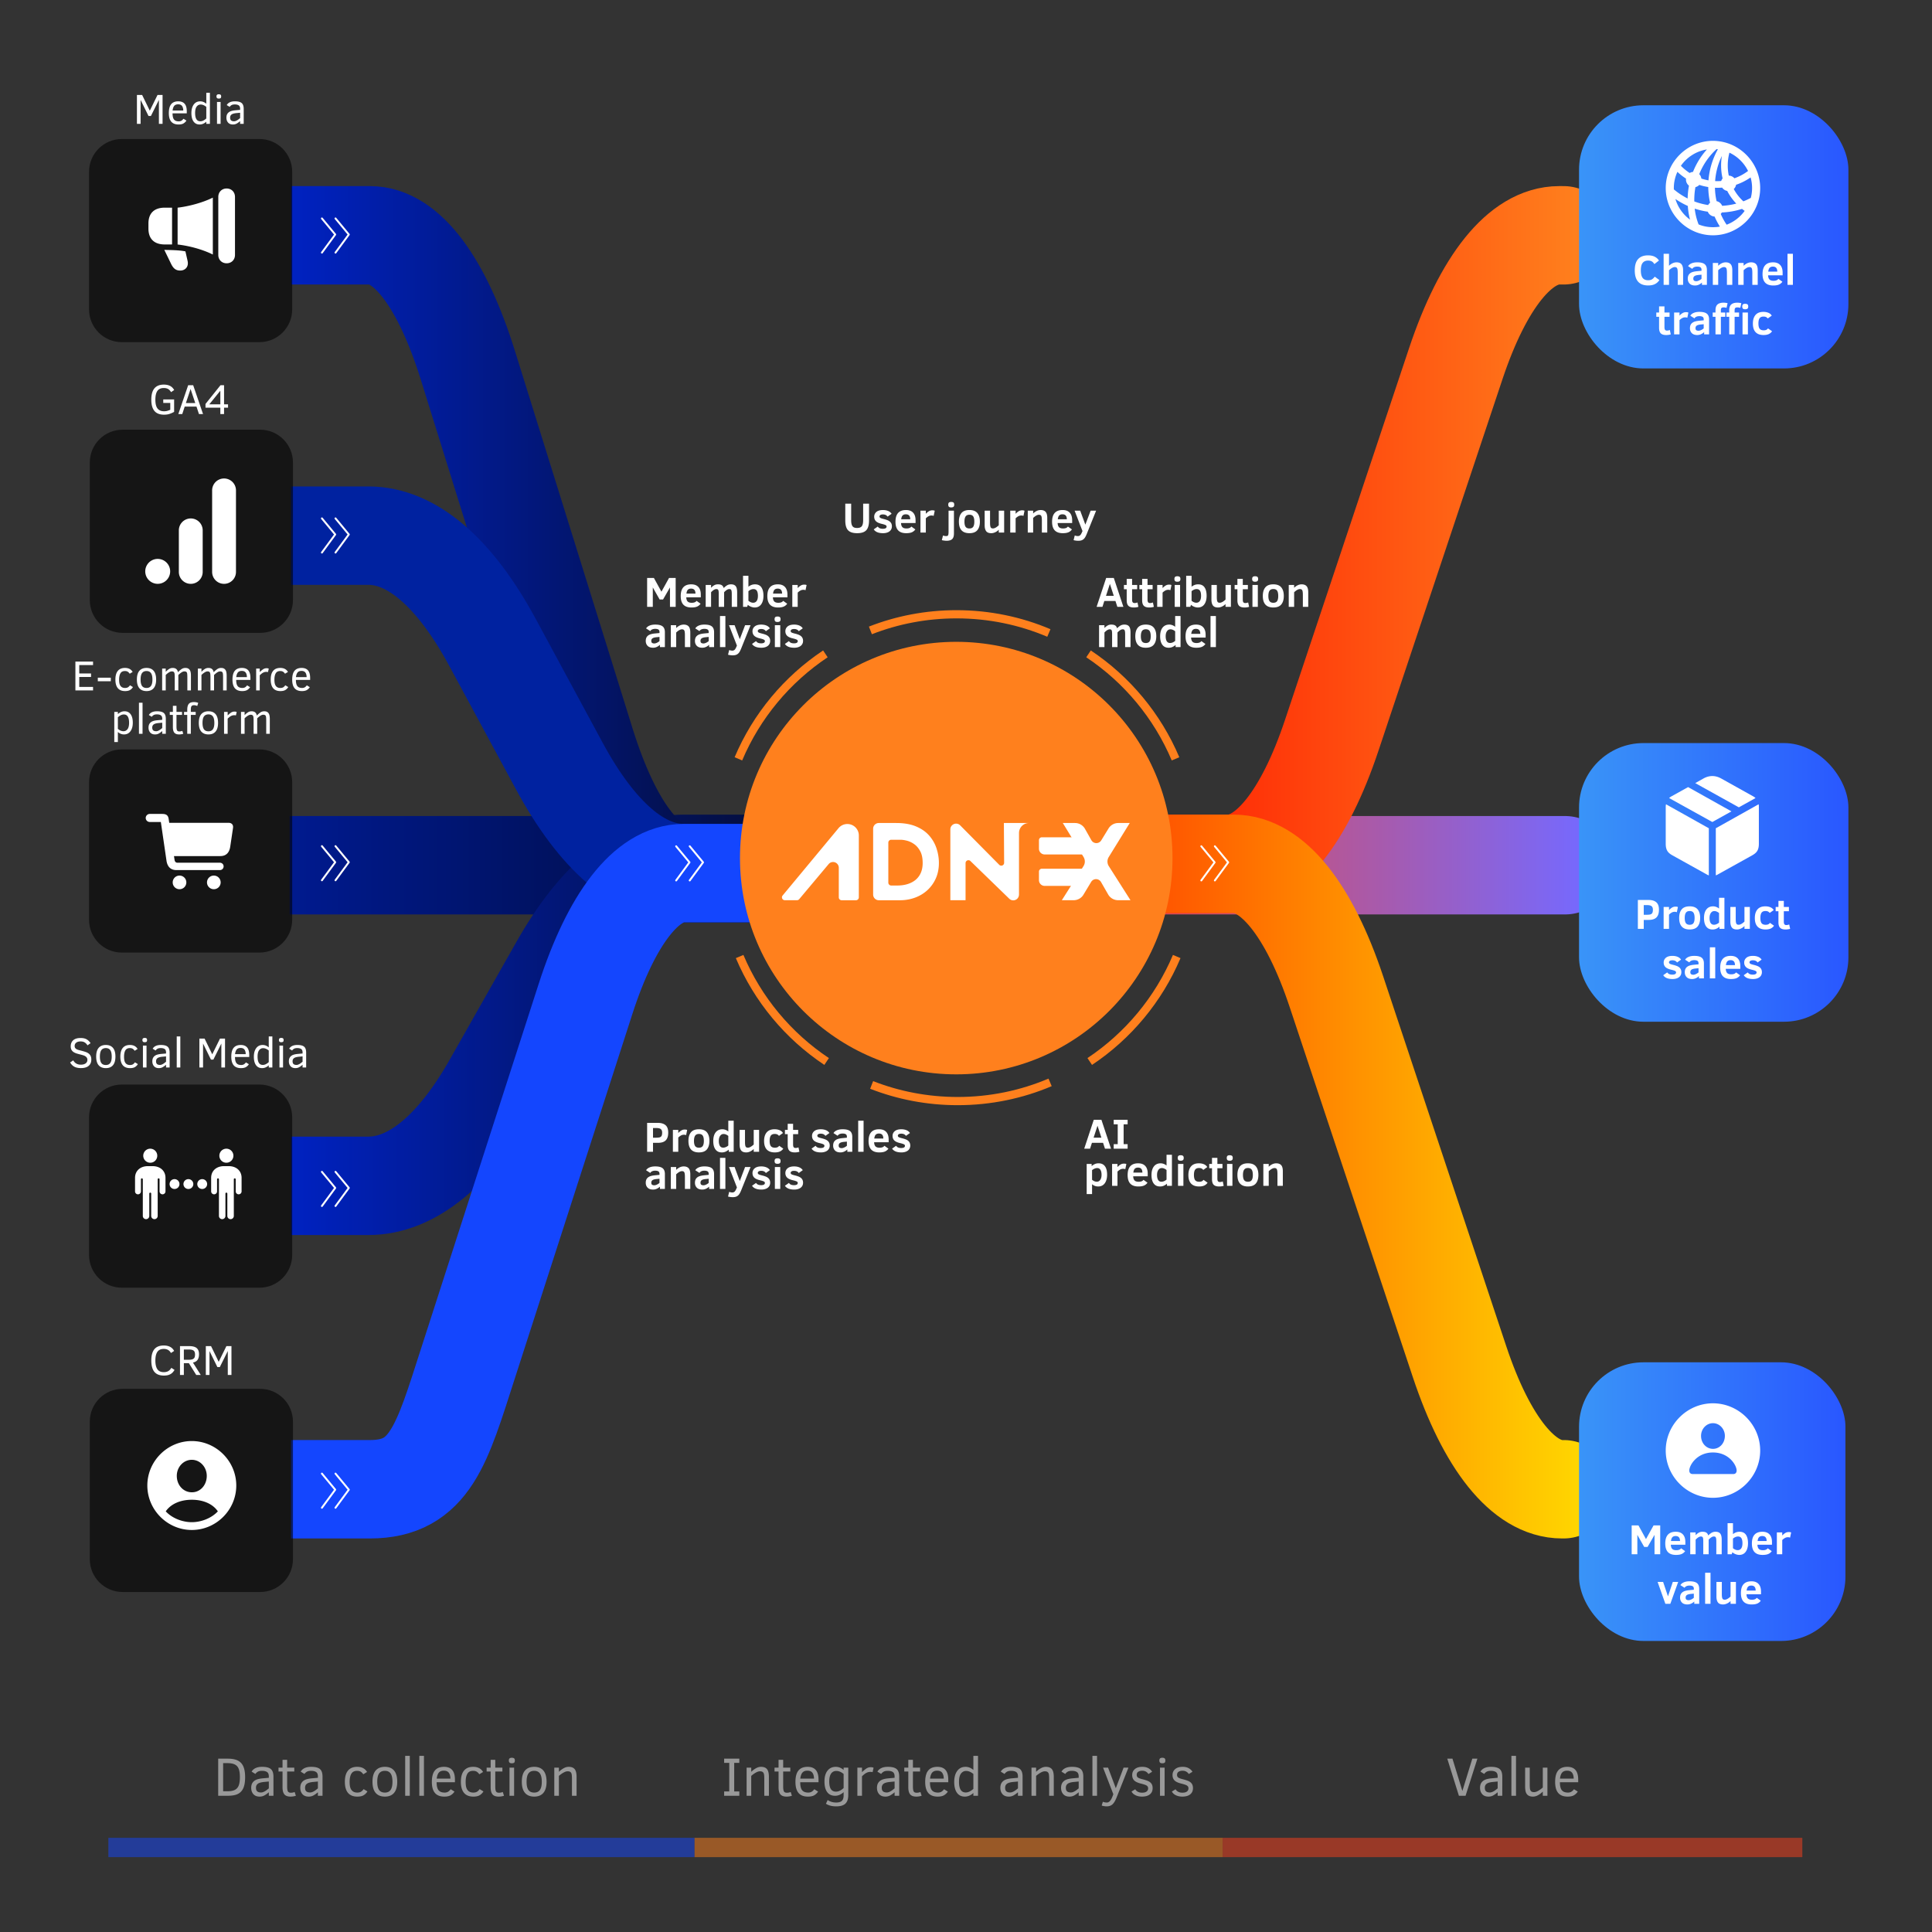<svg width="624" height="624" viewBox="0 0 624 624" fill="none" xmlns="http://www.w3.org/2000/svg">
    <rect x="0" y="0" width="624" height="624" fill="#333333" stroke="none"/>
    <path d="M505.468 279.454H336.964" stroke="url(#nbyn07c1xa)" stroke-width="31.786" stroke-linecap="round" stroke-linejoin="round"/>
    <path d="M93.57 279.454h168.503" stroke="url(#in50yyfoqb)" stroke-width="31.786" stroke-miterlimit="10"/>
    <path d="M94 383h24.957c14.079 0 27.918-11.362 40.161-32.989l21.534-38.022C192.895 290.371 206.734 279 220.813 279H253" stroke="url(#cn6m1rmuic)" stroke-width="31.786" stroke-miterlimit="10"/>
    <path d="M94 76h25.488c11.874 0 23.262 15.142 31.66 42.088l37.959 121.824c8.395 26.946 19.786 42.088 31.66 42.088H247" stroke="url(#j74aan0fgd)" stroke-width="31.786" stroke-miterlimit="10"/>
    <path d="M94 173h24.957c14.079 0 27.918 11.908 40.161 34.575l21.534 39.85C192.895 270.083 206.734 282 220.813 282H253" stroke="url(#8ltu9qezve)" stroke-width="31.786" stroke-miterlimit="10"/>
    <path d="M247 282h-26.233c-11.874 0-23.262 14.628-31.66 40.658l-37.959 117.684C142.752 466.372 139 481 119.488 481H94" stroke="url(#i73jtfii4f)" stroke-width="31.786" stroke-miterlimit="10"/>
    <path d="M505 76h-1.398c-12.534 0-24.555 14.922-33.42 41.475l-40.069 120.05C421.25 264.078 409.226 279 396.692 279H369" stroke="url(#4eu5pduu2g)" stroke-width="31.786" stroke-linecap="round" stroke-linejoin="round"/>
    <path d="M371 279h27.474c12.435 0 24.361 14.848 33.157 41.271l39.753 119.458C480.176 466.152 492.105 481 504.541 481H505" stroke="url(#2366e65xhh)" stroke-width="31.786" stroke-linecap="round" stroke-linejoin="round"/>
    <path d="M83.782 44.893h-44.43c-5.852 0-10.596 4.744-10.596 10.596v44.43c0 5.851 4.744 10.595 10.596 10.595h44.43c5.852 0 10.595-4.744 10.595-10.596v-44.43c0-5.851-4.743-10.595-10.595-10.595zM84.025 138.784h-44.43c-5.851 0-10.595 4.744-10.595 10.596v44.43c0 5.851 4.744 10.595 10.595 10.595h44.43c5.852 0 10.596-4.744 10.596-10.595v-44.43c0-5.852-4.744-10.596-10.596-10.596zM83.782 242.044h-44.43c-5.852 0-10.596 4.744-10.596 10.595v44.43c0 5.852 4.744 10.596 10.596 10.596h44.43c5.852 0 10.595-4.744 10.595-10.596v-44.43c0-5.851-4.743-10.595-10.595-10.595zM83.782 350.286h-44.43c-5.852 0-10.596 4.743-10.596 10.595v44.43c0 5.852 4.744 10.595 10.596 10.595h44.43c5.852 0 10.595-4.743 10.595-10.595v-44.43c0-5.852-4.743-10.595-10.595-10.595zM84.025 448.567h-44.43c-5.851 0-10.595 4.744-10.595 10.596v44.43c0 5.851 4.744 10.595 10.595 10.595h44.43c5.852 0 10.596-4.744 10.596-10.595v-44.43c0-5.852-4.744-10.596-10.596-10.596z" fill="#000" fill-opacity=".58"/>
    <path d="M51.322 40v-7.729L48.74 37.46h-.775l-2.554-5.189V40h-1.186v-9.326h1.685l2.473 5.074 2.493-5.074h1.63V40h-1.185zM55.729 36.604c0 .934.159 1.601.478 2.001.319.396.831.593 1.536.593.315 0 .591-.065.83-.195.237-.135.466-.35.686-.647l.957.593c-.27.404-.597.716-.983.937-.387.215-.91.323-1.57.323-1.052 0-1.838-.306-2.359-.917-.517-.61-.775-1.534-.775-2.769 0-1.294.252-2.248.755-2.864.508-.62 1.271-.93 2.29-.93.917 0 1.605.265 2.063.796.458.525.687 1.336.687 2.432v.647H55.73zm3.463-.91c-.009-.633-.144-1.125-.404-1.475-.256-.35-.674-.526-1.254-.526-.552 0-.968.16-1.246.478-.274.315-.456.822-.546 1.523h3.45zM66.631 40v-.7a3.511 3.511 0 0 1-.957.646 2.77 2.77 0 0 1-1.192.263c-.85 0-1.505-.32-1.968-.957-.463-.642-.694-1.552-.694-2.729 0-1.154.252-2.075.755-2.763.503-.687 1.2-1.03 2.088-1.03.715 0 1.37.26 1.968.781v-3.544h1.166V40H66.63zm0-5.478c-.615-.508-1.222-.762-1.82-.762-.525 0-.956.223-1.293.667-.332.44-.499 1.13-.499 2.07 0 1.782.562 2.674 1.685 2.674.368 0 .719-.092 1.051-.276a4.06 4.06 0 0 0 .876-.634v-3.74zM71.429 31.14c0 .269-.06.453-.182.552-.121.094-.315.141-.58.141-.283 0-.478-.06-.586-.182-.108-.121-.162-.292-.162-.512 0-.238.059-.41.176-.519.116-.112.307-.168.572-.168.274 0 .47.054.587.162.116.103.175.278.175.525zM70.088 40v-7.069h1.159V40h-1.16zM77.554 40v-.883c-.36.315-.721.575-1.085.782-.364.207-.775.31-1.233.31-.674 0-1.195-.205-1.563-.613-.364-.414-.546-.941-.546-1.584 0-.485.094-.887.283-1.206.193-.323.47-.577.829-.761.364-.189.89-.324 1.576-.405l1.739-.155v-.343c0-.544-.153-.915-.458-1.112-.301-.198-.72-.297-1.254-.297-.476 0-.844.084-1.105.25-.256.166-.44.346-.552.539l-.95-.58c.215-.39.543-.69.983-.896.445-.211.995-.317 1.651-.317 1.016 0 1.743.185 2.183.553.44.368.66 1.006.66 1.914V40h-1.158zm0-3.585-1.132.108c-.768.067-1.31.218-1.624.451-.315.23-.472.567-.472 1.011 0 .422.106.726.317.91.211.184.528.276.95.276.175 0 .348-.031.519-.094.17-.067.339-.148.505-.243.166-.099.326-.209.479-.33l.458-.364v-1.725zM55.244 126.659a2.69 2.69 0 0 0-.876-.971c-.364-.242-.854-.363-1.47-.363-.938 0-1.626.31-2.061.929-.436.62-.654 1.571-.654 2.851 0 1.307.236 2.255.708 2.843.471.589 1.172.883 2.102.883.36 0 .692-.04.997-.121.31-.086.645-.207 1.004-.364v-2.21H52.73v-1.126h3.51v4.016a8.416 8.416 0 0 1-1.515.668c-.499.161-1.076.242-1.732.242-1.402 0-2.44-.402-3.113-1.206-.674-.804-1.01-2.017-1.01-3.639 0-1.644.336-2.866 1.01-3.665.678-.804 1.689-1.206 3.032-1.206.764 0 1.422.134 1.974.404.557.269 1.013.719 1.368 1.347l-1.01.688zM57.589 133.741l3.187-9.326h1.617l3.187 9.326h-1.314l-.809-2.426h-3.8l-.795 2.426h-1.273zm2.446-3.558h3.032l-1.516-4.542-1.517 4.542zM72.365 131.672v2.069h-1.199v-2.069H66.37v-1.199l4.851-6.058h1.145v6.179h1.288v1.078h-1.288zm-1.199-5.478-3.571 4.4h3.571v-4.4zM24.353 223v-9.326h5.7v1.126H25.6v2.722h3.807v1.132H25.6v3.214h4.454V223h-5.7zM31.59 220.035v-1.159h4.198v1.159H31.59zM42.938 221.908a2.72 2.72 0 0 1-.917.937c-.39.243-.93.364-1.617.364-1.038 0-1.82-.312-2.345-.937-.526-.629-.788-1.559-.788-2.789 0-1.231.26-2.163.781-2.797.521-.638 1.29-.957 2.305-.957 1.163 0 1.992.432 2.486 1.294l-.95.58a2.056 2.056 0 0 0-.62-.64c-.234-.153-.544-.23-.93-.23-.678 0-1.161.247-1.449.742-.282.489-.424 1.168-.424 2.035 0 .66.067 1.174.202 1.543.135.368.344.651.627.849.287.197.651.296 1.091.296.378 0 .685-.069.923-.209.239-.143.463-.364.674-.66l.95.579zM50.43 219.483c0 1.226-.265 2.154-.795 2.783-.525.628-1.293.943-2.304.943-1.01 0-1.784-.31-2.318-.93-.535-.624-.802-1.557-.802-2.796 0-1.263.267-2.204.802-2.824.539-.62 1.312-.93 2.318-.93 1.015 0 1.785.317 2.311.95.526.629.788 1.564.788 2.804zm-1.199 0c0-.962-.16-1.66-.478-2.096-.315-.436-.789-.654-1.422-.654-.652 0-1.135.221-1.449.661-.314.435-.472 1.132-.472 2.089 0 .921.15 1.603.452 2.048.305.445.795.667 1.469.667.642 0 1.118-.22 1.428-.66.315-.44.472-1.125.472-2.055zM60.51 223v-4.164c0-.701-.026-1.164-.08-1.388-.054-.225-.148-.38-.283-.465-.135-.09-.34-.135-.613-.135-.234 0-.497.083-.788.249-.293.166-.674.47-1.146.91V223H56.44v-4.164c0-.665-.027-1.114-.08-1.348-.055-.234-.147-.397-.277-.492-.13-.099-.333-.148-.607-.148-.251 0-.545.101-.882.303a5.456 5.456 0 0 0-1.065.856V223h-1.159v-7.068h1.159v1.051a5.576 5.576 0 0 1 1.024-.876 2.144 2.144 0 0 1 1.213-.378c.476 0 .856.11 1.139.331.287.22.478.57.573 1.051a7.186 7.186 0 0 1 1.125-.984 2.184 2.184 0 0 1 1.273-.398c.432 0 .778.092 1.038.277.26.179.452.442.573.788.121.341.182.838.182 1.489V223h-1.16zM72.047 223v-4.164c0-.701-.027-1.164-.081-1.388-.054-.225-.148-.38-.283-.465-.135-.09-.34-.135-.613-.135-.234 0-.497.083-.789.249-.292.166-.673.47-1.145.91V223h-1.16v-4.164c0-.665-.026-1.114-.08-1.348-.054-.234-.146-.397-.276-.492-.13-.099-.333-.148-.607-.148-.251 0-.546.101-.882.303a5.452 5.452 0 0 0-1.065.856V223h-1.159v-7.068h1.159v1.051a5.57 5.57 0 0 1 1.024-.876 2.144 2.144 0 0 1 1.213-.378c.476 0 .856.11 1.139.331.287.22.478.57.573 1.051a7.195 7.195 0 0 1 1.125-.984 2.184 2.184 0 0 1 1.273-.398c.432 0 .778.092 1.038.277.26.179.452.442.573.788.121.341.182.838.182 1.489V223h-1.16zM76.285 219.604c0 .934.16 1.601.479 2.001.319.395.83.593 1.536.593.314 0 .59-.065.829-.195.238-.135.467-.351.687-.647l.957.593c-.27.404-.598.716-.984.936-.386.216-.91.324-1.57.324-1.051 0-1.837-.306-2.358-.917-.517-.61-.775-1.534-.775-2.769 0-1.294.251-2.248.755-2.864.507-.62 1.27-.93 2.29-.93.917 0 1.604.265 2.062.796.459.525.688 1.336.688 2.432v.647h-4.596zm3.464-.91c-.01-.633-.144-1.125-.405-1.475-.256-.351-.673-.526-1.253-.526-.552 0-.968.159-1.246.478-.275.315-.457.822-.546 1.523h3.45zM86.554 217.077c-.125-.054-.305-.081-.539-.081-.346 0-.68.081-1.004.243-.319.157-.691.449-1.118.876V223h-1.16v-7.068h1.16v1.145a7.573 7.573 0 0 1 1.017-.869 2.01 2.01 0 0 1 1.193-.384c.292 0 .526.047.7.141l-.249 1.112zM93.097 221.908a2.72 2.72 0 0 1-.916.937c-.391.243-.93.364-1.617.364-1.038 0-1.82-.312-2.345-.937-.526-.629-.789-1.559-.789-2.789 0-1.231.26-2.163.782-2.797.521-.638 1.29-.957 2.304-.957 1.164 0 1.993.432 2.487 1.294l-.95.58a2.057 2.057 0 0 0-.62-.64c-.234-.153-.544-.23-.93-.23-.678 0-1.161.247-1.449.742-.283.489-.424 1.168-.424 2.035 0 .66.067 1.174.202 1.543.135.368.344.651.627.849.287.197.65.296 1.091.296.377 0 .685-.069.923-.209.238-.143.463-.364.674-.66l.95.579zM95.57 219.604c0 .934.16 1.601.479 2.001.319.395.83.593 1.536.593.314 0 .59-.065.829-.195.238-.135.467-.351.687-.647l.957.593c-.27.404-.598.716-.984.936-.386.216-.91.324-1.57.324-1.051 0-1.837-.306-2.358-.917-.517-.61-.775-1.534-.775-2.769 0-1.294.251-2.248.754-2.864.508-.62 1.272-.93 2.291-.93.917 0 1.604.265 2.062.796.459.525.688 1.336.688 2.432v.647H95.57zm3.464-.91c-.01-.633-.144-1.125-.405-1.475-.256-.351-.674-.526-1.253-.526-.553 0-.968.159-1.247.478-.274.315-.456.822-.545 1.523h3.45zM42.89 233.415c0 1.159-.254 2.082-.761 2.77-.503.682-1.197 1.024-2.082 1.024-.705 0-1.364-.263-1.975-.788v3.241h-1.159v-9.73h1.16v.707a3.51 3.51 0 0 1 .956-.647 2.789 2.789 0 0 1 1.2-.263c.84 0 1.493.319 1.96.957.468.634.701 1.543.701 2.729zm-1.2.027c0-1.788-.56-2.682-1.684-2.682-.368 0-.72.092-1.058.277a4.055 4.055 0 0 0-.876.633v3.74c.602.507 1.209.761 1.82.761.525 0 .957-.22 1.293-.66.337-.44.506-1.13.506-2.069zM44.878 237v-10.033h1.16V237h-1.16zM52.398 237v-.883c-.36.315-.721.575-1.085.782-.364.207-.775.31-1.233.31-.674 0-1.195-.205-1.563-.613-.364-.414-.546-.941-.546-1.584 0-.485.094-.887.283-1.206.193-.323.47-.577.829-.761.364-.189.89-.324 1.577-.405l1.738-.155v-.343c0-.544-.153-.914-.458-1.112-.301-.198-.719-.297-1.253-.297-.477 0-.845.084-1.106.25-.256.166-.44.346-.552.539l-.95-.58c.215-.391.543-.689.983-.896.445-.211.996-.317 1.651-.317 1.016 0 1.743.185 2.184.553.44.368.66 1.006.66 1.914V237h-1.159zm0-3.585-1.132.108c-.768.067-1.31.218-1.624.452-.314.229-.472.566-.472 1.01 0 .423.106.726.317.91.211.184.528.276.95.276.175 0 .348-.031.519-.094.17-.068.34-.148.505-.243.167-.099.326-.209.479-.33l.458-.364v-1.725zM59.19 237c-.449.139-.894.209-1.334.209-.719 0-1.235-.189-1.55-.566-.31-.377-.465-.97-.465-1.779v-3.962h-1.01v-.97h1.01v-1.968h1.16v1.968h1.792v.97H57v3.74c0 .57.056.979.169 1.226.117.247.373.371.768.371.341 0 .658-.063.95-.189l.303.95zM63.705 228.018a2.235 2.235 0 0 0-.492-.175 2.189 2.189 0 0 0-.532-.074c-.391 0-.663.101-.816.303-.153.197-.229.588-.229 1.172v.688h1.57v.97h-1.57V237h-1.159v-6.098H59.44v-.97h1.037v-.688c0-.853.16-1.48.479-1.88.323-.404.89-.606 1.698-.606.507 0 .963.087 1.367.263l-.316.997zM70.43 233.483c0 1.226-.265 2.154-.796 2.783-.525.628-1.293.943-2.304.943-1.01 0-1.783-.31-2.318-.93-.534-.624-.802-1.557-.802-2.796 0-1.263.268-2.204.802-2.824.54-.62 1.312-.93 2.318-.93 1.015 0 1.786.317 2.311.95.526.629.789 1.564.789 2.804zm-1.2 0c0-.962-.16-1.66-.478-2.096-.315-.436-.789-.654-1.422-.654-.651 0-1.134.221-1.449.661-.314.435-.471 1.132-.471 2.089 0 .921.15 1.603.451 2.048.306.445.795.667 1.469.667.642 0 1.119-.22 1.428-.66.315-.44.472-1.125.472-2.055zM76.19 231.077c-.125-.054-.305-.081-.538-.081-.346 0-.68.081-1.004.243-.32.157-.692.449-1.119.876V237H72.37v-7.068h1.16v1.145a7.566 7.566 0 0 1 1.017-.869 2.01 2.01 0 0 1 1.192-.384c.292 0 .526.047.701.141l-.25 1.112zM85.982 237v-4.164c0-.701-.027-1.164-.081-1.388-.054-.225-.148-.38-.283-.465-.135-.09-.34-.135-.614-.135-.233 0-.496.083-.788.249-.292.166-.674.47-1.145.91V237h-1.16v-4.164c0-.665-.026-1.114-.08-1.348-.054-.234-.146-.397-.276-.492-.13-.099-.333-.148-.607-.148-.251 0-.546.101-.883.303a5.456 5.456 0 0 0-1.064.856V237h-1.16v-7.068h1.16v1.051a5.573 5.573 0 0 1 1.024-.876 2.144 2.144 0 0 1 1.213-.378c.476 0 .856.11 1.139.331.287.22.478.57.572 1.051a7.186 7.186 0 0 1 1.126-.984 2.184 2.184 0 0 1 1.273-.398c.431 0 .777.092 1.038.277.26.179.451.442.573.788.12.341.182.838.182 1.489V237h-1.16zM29.493 342.225c0 .871-.287 1.547-.862 2.028-.57.48-1.407.721-2.507.721-.84 0-1.54-.149-2.102-.445-.562-.296-1.02-.757-1.375-1.381l1.01-.674c.526.93 1.34 1.395 2.44 1.395.66 0 1.18-.137 1.556-.411.382-.279.573-.658.573-1.139 0-.274-.06-.506-.182-.694a1.547 1.547 0 0 0-.478-.472 2.584 2.584 0 0 0-.68-.31 15.657 15.657 0 0 0-.802-.229 27.671 27.671 0 0 1-1.28-.344 4.093 4.093 0 0 1-1.032-.465 2.083 2.083 0 0 1-.68-.721c-.166-.296-.25-.676-.25-1.138 0-.827.265-1.48.796-1.961.534-.485 1.331-.728 2.392-.728.844 0 1.518.157 2.021.472.503.31.9.71 1.193 1.199l-.99.701a2.76 2.76 0 0 0-.89-.937c-.346-.22-.79-.33-1.334-.33-.607 0-1.079.135-1.415.405-.337.265-.506.622-.506 1.071 0 .238.05.438.148.6.104.161.25.298.438.411.19.107.423.202.701.283.283.076.604.159.964.249.422.112.824.231 1.206.357.382.121.714.283.997.485.288.202.515.463.68.782.167.319.25.725.25 1.22zM37.282 341.261c0 1.226-.264 2.154-.795 2.783-.525.629-1.293.943-2.304.943-1.01 0-1.783-.31-2.318-.93-.535-.624-.802-1.556-.802-2.796 0-1.262.267-2.203.802-2.823.539-.62 1.312-.93 2.318-.93 1.015 0 1.786.316 2.311.95.526.629.788 1.563.788 2.803zm-1.199 0c0-.961-.16-1.66-.478-2.096-.315-.435-.789-.653-1.422-.653-.651 0-1.134.22-1.449.66-.314.436-.471 1.132-.471 2.089 0 .921.15 1.604.451 2.048.305.445.795.667 1.469.667.642 0 1.118-.22 1.428-.66.315-.44.472-1.125.472-2.055zM44.533 343.687c-.22.377-.526.689-.916.936-.391.243-.93.364-1.618.364-1.037 0-1.819-.312-2.345-.936-.525-.629-.788-1.559-.788-2.79s.26-2.163.782-2.796c.52-.638 1.289-.957 2.304-.957 1.164 0 1.992.431 2.487 1.293l-.95.58a2.068 2.068 0 0 0-.62-.64c-.234-.153-.544-.229-.93-.229-.679 0-1.162.247-1.45.741-.282.49-.424 1.168-.424 2.035 0 .66.068 1.175.203 1.543.134.368.343.651.626.849.288.198.652.296 1.092.296.377 0 .685-.069.923-.208.238-.144.463-.364.674-.661l.95.58zM47.505 335.917c0 .27-.061.454-.182.553-.122.094-.315.142-.58.142-.283 0-.478-.061-.586-.182-.108-.122-.162-.292-.162-.513 0-.238.059-.411.175-.518.117-.113.308-.169.573-.169.274 0 .47.054.586.162.117.103.175.278.175.525zm-1.341 8.861v-7.068h1.159v7.068h-1.16zM53.63 344.778v-.882c-.36.314-.721.575-1.085.781-.364.207-.775.31-1.233.31-.674 0-1.195-.204-1.564-.613-.363-.413-.545-.941-.545-1.583 0-.486.094-.888.282-1.207.194-.323.47-.577.83-.761.363-.189.889-.323 1.576-.404l1.739-.155v-.344c0-.544-.153-.914-.459-1.112-.3-.197-.718-.296-1.253-.296-.476 0-.844.083-1.105.249-.256.166-.44.346-.553.539l-.95-.579a2.11 2.11 0 0 1 .984-.897c.445-.211.995-.316 1.651-.316 1.015 0 1.743.184 2.183.552.44.369.66 1.007.66 1.914v4.804H53.63zm0-3.584-1.132.107c-.769.068-1.31.218-1.624.452-.315.229-.472.566-.472 1.011 0 .422.105.725.317.909.21.184.527.277.95.277.175 0 .348-.032.519-.095.17-.067.339-.148.505-.242.166-.099.326-.209.478-.331.158-.125.31-.247.459-.363v-1.725zM57.08 344.778v-10.033h1.159v10.033h-1.16zM71.493 344.778v-7.728l-2.581 5.188h-.775l-2.554-5.188v7.728h-1.186v-9.325h1.685l2.473 5.073 2.493-5.073h1.63v9.325h-1.185zM75.9 341.382c0 .935.16 1.602.478 2.002.319.395.831.592 1.536.592.315 0 .591-.065.83-.195.237-.135.466-.35.686-.647l.957.593c-.27.404-.597.717-.984.937-.386.215-.91.323-1.57.323-1.05 0-1.837-.305-2.358-.916-.516-.611-.775-1.534-.775-2.77 0-1.293.252-2.248.755-2.863.508-.62 1.271-.93 2.29-.93.917 0 1.605.265 2.063.795.458.525.687 1.336.687 2.432v.647H75.9zm3.463-.909c-.009-.634-.144-1.126-.404-1.476-.256-.351-.674-.526-1.254-.526-.552 0-.968.16-1.246.479-.274.314-.456.822-.546 1.523h3.45zM86.802 344.778v-.7a3.507 3.507 0 0 1-.957.646c-.373.176-.77.263-1.192.263-.85 0-1.505-.319-1.968-.957-.463-.642-.694-1.552-.694-2.729 0-1.154.252-2.075.755-2.762.503-.688 1.2-1.031 2.089-1.031.714 0 1.37.26 1.967.781v-3.544h1.166v10.033h-1.166zm0-5.478c-.615-.508-1.222-.761-1.82-.761-.525 0-.956.222-1.293.667-.332.44-.499 1.13-.499 2.068 0 1.784.562 2.676 1.685 2.676a2.14 2.14 0 0 0 1.051-.277c.337-.184.63-.395.876-.633v-3.74zM91.6 335.917c0 .27-.06.454-.182.553-.121.094-.315.142-.58.142-.283 0-.478-.061-.586-.182-.108-.122-.162-.292-.162-.513 0-.238.059-.411.176-.518.116-.113.307-.169.572-.169.274 0 .47.054.587.162.116.103.175.278.175.525zm-1.341 8.861v-7.068h1.159v7.068h-1.16zM97.725 344.778v-.882c-.36.314-.721.575-1.085.781-.364.207-.775.31-1.233.31-.674 0-1.195-.204-1.563-.613-.364-.413-.546-.941-.546-1.583 0-.486.094-.888.283-1.207.193-.323.47-.577.829-.761.364-.189.89-.323 1.576-.404l1.739-.155v-.344c0-.544-.153-.914-.458-1.112-.301-.197-.719-.296-1.254-.296-.476 0-.844.083-1.105.249-.256.166-.44.346-.552.539l-.95-.579c.215-.391.543-.69.983-.897.445-.211.996-.316 1.651-.316 1.016 0 1.743.184 2.183.552.44.369.66 1.007.66 1.914v4.804h-1.158zm0-3.584-1.132.107c-.768.068-1.31.218-1.624.452-.314.229-.472.566-.472 1.011 0 .422.106.725.317.909.211.184.528.277.95.277.175 0 .348-.032.519-.095.17-.067.34-.148.505-.242.166-.099.326-.209.479-.331.157-.125.31-.247.458-.363v-1.725zM56.376 442.46c-.297.476-.6.837-.91 1.085a3.245 3.245 0 0 1-1.072.552c-.408.126-.889.189-1.441.189-1.398 0-2.428-.402-3.093-1.206-.66-.809-.99-2.026-.99-3.653 0-1.621.327-2.836.983-3.645.66-.809 1.675-1.213 3.046-1.213.543 0 1.028.068 1.455.202.427.135.786.321 1.078.56.297.233.566.563.809.99l-1.024.674c-.198-.332-.398-.584-.6-.755a2.216 2.216 0 0 0-.728-.411 2.892 2.892 0 0 0-.99-.155c-.935 0-1.622.312-2.062.937-.436.62-.654 1.559-.654 2.816 0 1.24.216 2.177.647 2.81.431.629 1.125.944 2.082.944.53 0 .99-.104 1.382-.31.39-.211.74-.573 1.05-1.085l1.032.674zM63.383 444.09l-2.378-3.807H59.38v3.807h-1.247v-9.325h2.898c1.159 0 1.99.213 2.493.64.503.426.755 1.087.755 1.981 0 .763-.155 1.368-.465 1.812-.306.445-.804.742-1.496.89l2.527 4.002h-1.463zm-.39-6.61c0-.615-.158-1.038-.472-1.267-.31-.233-.81-.35-1.503-.35h-1.637v3.315h1.556c.522 0 .93-.054 1.227-.162.3-.112.514-.287.64-.525.126-.243.189-.58.189-1.011zM73.572 444.09v-7.728l-2.581 5.188h-.775l-2.554-5.188v7.728h-1.186v-9.325h1.685l2.473 5.073 2.493-5.073h1.63v9.325h-1.185zM73.2 85.038c-1.56 0-2.696-1.136-2.696-2.696v-18.74c0-1.571 1.136-2.72 2.696-2.72 1.572 0 2.696 1.149 2.696 2.72v18.74c0 1.56-1.124 2.696-2.696 2.696zm-15.838-6.07V67.073c3.228-.362 7.907-1.511 11.389-3.252-.012.157-.012.302-.012.471v17.446c0 .158 0 .315.012.472-3.555-1.753-7.87-2.841-11.389-3.24zm-4.147-.011c-3.41 0-5.271-1.814-5.271-5.102v-1.68c0-3.301 1.862-5.103 5.271-5.103h2.358v11.885h-2.358zm4.993 8.427c-1.523 0-2.285-.798-2.962-2.189L53.07 80.71c.314 0 .629.012.834.024 3.132.048 4.764.206 5.985.46l.689 3.022c.46 1.934-.75 3.168-2.37 3.168zM50.936 188.564a4.024 4.024 0 1 0 .001-8.048 4.024 4.024 0 0 0-.001 8.048zM65.465 171.302a3.853 3.853 0 0 0-3.85-3.855 3.853 3.853 0 0 0-3.852 3.855v13.414a3.853 3.853 0 0 0 3.851 3.855 3.853 3.853 0 0 0 3.851-3.855v-13.414zM76.216 158.479a3.852 3.852 0 1 0-7.702 0v26.237a3.853 3.853 0 0 0 3.85 3.855 3.853 3.853 0 0 0 3.852-3.855v-26.237zM47.063 264.192c0-.713.593-1.306 1.294-1.306h4.062c1.427 0 1.91.568 2.068 1.693l.169 1.172h19.15c.956 0 1.475.545 1.475 1.33 0 .145-.024.351-.048.52l-.87 5.84c-.278 1.91-1.294 3.059-3.204 3.059H56.19l.194 1.233c.072.544.399.906.906.906h13.735c.628 0 1.197.484 1.197 1.185 0 .714-.569 1.197-1.197 1.197H56.977c-1.91 0-2.926-1.148-3.204-3.034l-1.825-12.502h-3.591a1.31 1.31 0 0 1-1.294-1.293zm8.717 20.807c0-1.221.98-2.201 2.2-2.201 1.222 0 2.2.98 2.2 2.201s-.978 2.2-2.2 2.2c-1.22 0-2.2-.979-2.2-2.2zm11.075 0c0-1.221.991-2.201 2.212-2.201s2.2.98 2.2 2.201-.979 2.2-2.2 2.2a2.203 2.203 0 0 1-2.212-2.2zM48.533 375.54a2.266 2.266 0 1 1 0-4.533 2.263 2.263 0 0 1 2.261 2.272 2.26 2.26 0 0 1-2.26 2.261zm24.58 0a2.26 2.26 0 0 1-2.262-2.261 2.263 2.263 0 0 1 2.261-2.272 2.266 2.266 0 0 1 2.273 2.272 2.263 2.263 0 0 1-2.273 2.261zm-29.496 9.247v-4.365c0-2.272 1.699-3.78 4.151-3.78h1.519c2.452 0 4.162 1.508 4.162 3.78v4.365a.955.955 0 1 1-1.912 0v-3.904a.302.302 0 0 0-.304-.303.302.302 0 0 0-.304.303v11.834c0 .585-.461 1.047-1.046 1.047a1.045 1.045 0 0 1-1.046-1.047v-7.21a.312.312 0 0 0-.304-.315.322.322 0 0 0-.315.315v7.21c0 .585-.461 1.047-1.046 1.047a1.038 1.038 0 0 1-1.046-1.047v-11.834a.302.302 0 0 0-.304-.303.302.302 0 0 0-.304.303v3.904a.955.955 0 0 1-.956.956.945.945 0 0 1-.945-.956zm24.58 0v-4.365c0-2.272 1.71-3.78 4.162-3.78h1.518c2.453 0 4.151 1.508 4.151 3.78v4.365a.945.945 0 0 1-.945.956.955.955 0 0 1-.956-.956v-3.904a.302.302 0 0 0-.304-.303.302.302 0 0 0-.303.303v11.834c0 .585-.462 1.047-1.046 1.047a1.038 1.038 0 0 1-1.047-1.047v-7.21a.322.322 0 0 0-.315-.315.312.312 0 0 0-.303.315v7.21c0 .585-.473 1.047-1.046 1.047a1.038 1.038 0 0 1-1.047-1.047v-11.834a.302.302 0 0 0-.303-.303.302.302 0 0 0-.304.303v3.904a.955.955 0 1 1-1.912 0zm-11.835-.765a1.584 1.584 0 0 1-1.586-1.586c0-.889.709-1.598 1.586-1.598a1.59 1.59 0 0 1 1.598 1.598c0 .877-.709 1.586-1.598 1.586zm4.478 0a1.584 1.584 0 0 1-1.587-1.586c0-.889.71-1.598 1.587-1.598a1.59 1.59 0 0 1 1.597 1.598c0 .877-.709 1.586-1.597 1.586zm4.465 0a1.584 1.584 0 0 1-1.586-1.586c0-.889.71-1.598 1.586-1.598a1.59 1.59 0 0 1 1.598 1.598c0 .877-.709 1.586-1.598 1.586zM61.95 494.155c-7.877 0-14.363-6.486-14.363-14.363 0-7.862 6.486-14.362 14.349-14.362 7.876 0 14.375 6.5 14.375 14.362 0 7.877-6.485 14.363-14.362 14.363zm0-12.173c2.726.027 4.833-2.314 4.833-5.302 0-2.823-2.135-5.191-4.834-5.191-2.712 0-4.86 2.368-4.847 5.191 0 2.988 2.107 5.288 4.847 5.302zm0 9.653c3.015 0 6.347-1.267 8.413-3.498-1.653-2.423-4.75-3.745-8.414-3.745-3.704 0-6.788 1.363-8.413 3.745 2.052 2.231 5.384 3.498 8.413 3.498z" fill="#fff"/>
    <path d="m218.387 273.329 4.3 5.192-4.3 5.845M222.766 273.33l4.3 5.192-4.3 5.845M388 273.329l4.3 5.192-4.3 5.845M392.38 273.33l4.3 5.192-4.3 5.845M103.97 70.55l4.3 5.193-4.3 5.845M108.359 70.55l4.3 5.192-4.3 5.846M103.97 167.427l4.3 5.192-4.3 5.845M108.359 167.428l4.3 5.192-4.3 5.845M103.97 273.287l4.3 5.192-4.3 5.836M108.359 273.286l4.3 5.192-4.3 5.836M103.97 378.482l4.3 5.192-4.3 5.836M108.359 378.481l4.3 5.192-4.3 5.836M103.97 475.948l4.3 5.192-4.3 5.836M108.359 475.949l4.3 5.192-4.3 5.836" stroke="#fff" stroke-width=".618" stroke-linecap="round" stroke-linejoin="round"/>
    <path d="M266.981 342.843c-12.388-8.256-22.233-20.035-28.096-33.906M339.162 349.588c-9.165 3.894-19.257 6.04-29.844 6.04-9.809 0-19.186-1.846-27.795-5.21M351.965 342.843c12.388-8.256 22.233-20.035 28.095-33.906" stroke="#FF801D" stroke-width="2.649" stroke-miterlimit="10"/>
    <path d="M215.823 365.801c0 1.123-.265 1.956-.795 2.5-.526.543-1.381.815-2.567.815h-1.55V372h-1.9v-9.326h3.504c1.055 0 1.871.247 2.446.741.575.49.862 1.285.862 2.386zm-1.961.013c0-.525-.146-.905-.438-1.139-.287-.233-.808-.35-1.563-.35h-.95v3.133h.775c.696 0 1.177-.047 1.442-.141.269-.099.458-.263.566-.492.112-.229.168-.566.168-1.011zM221.598 366.63c-.18-.09-.418-.135-.715-.135-.323 0-.631.078-.923.236a3.988 3.988 0 0 0-.889.673V372h-1.739v-7.068h1.739v1.01c.296-.323.615-.59.957-.802a2.132 2.132 0 0 1 1.145-.316c.36 0 .616.047.768.141l-.343 1.665zM229.131 368.483c0 1.177-.272 2.093-.815 2.749-.544.651-1.399.977-2.567.977-2.265 0-3.397-1.242-3.397-3.726 0-1.195.272-2.118.816-2.77.543-.656 1.404-.984 2.581-.984 1.168 0 2.023.328 2.567.984.543.652.815 1.575.815 2.77zm-1.799 0c0-.778-.121-1.344-.364-1.698-.242-.36-.649-.539-1.219-.539-.566 0-.975.184-1.227.552-.251.364-.377.925-.377 1.685 0 .754.123 1.311.37 1.671.252.355.663.532 1.234.532.561 0 .965-.175 1.212-.526.247-.354.371-.914.371-1.677zM235.371 372v-.687a4.329 4.329 0 0 1-1.024.653 2.96 2.96 0 0 1-1.227.243c-.889 0-1.57-.321-2.041-.964-.472-.642-.708-1.549-.708-2.722 0-1.199.258-2.131.775-2.796.521-.665 1.251-.998 2.19-.998.332 0 .674.07 1.024.209.35.135.64.308.869.519v-3.49h1.739V372h-1.597zm-.142-5.108a2.703 2.703 0 0 0-.687-.438 1.89 1.89 0 0 0-.829-.195c-.467 0-.842.202-1.125.606-.283.4-.425.944-.425 1.631 0 .678.115 1.211.344 1.597.234.386.593.58 1.078.58.288 0 .58-.066.876-.196.301-.135.557-.299.768-.492v-3.093zM243.437 372v-.91a3.67 3.67 0 0 1-1.126.809c-.44.207-.865.31-1.273.31-.8 0-1.359-.22-1.678-.66-.319-.445-.479-1.076-.479-1.894v-4.723h1.739v3.894c0 .499.029.881.088 1.146.058.265.152.449.283.552.134.099.33.149.586.149.516 0 1.136-.34 1.86-1.018v-4.723h1.738V372h-1.738zM252.985 370.989c-.27.4-.625.703-1.065.91-.44.207-.997.31-1.671.31-1.141 0-2.004-.31-2.588-.93-.584-.624-.876-1.548-.876-2.769 0-1.191.283-2.118.849-2.783.566-.665 1.416-.998 2.548-.998.606 0 1.145.099 1.617.297.476.198.838.503 1.085.916l-1.294.923a1.466 1.466 0 0 0-.553-.465c-.211-.103-.483-.154-.815-.154-.593 0-1.015.181-1.267.545-.251.364-.377.928-.377 1.692 0 .763.128 1.323.384 1.677.26.351.703.526 1.327.526.27 0 .517-.038.742-.115.224-.076.438-.244.64-.505l1.314.923zM258.193 372a5.146 5.146 0 0 1-1.475.209c-.818 0-1.406-.184-1.766-.553-.359-.368-.539-.965-.539-1.792v-3.551h-.896v-1.381h.896v-1.968h1.739v1.968h1.644v1.381h-1.644v3.329c0 .44.067.739.202.896.139.157.334.236.586.236.319 0 .636-.065.95-.196l.303 1.422zM267.984 369.985c0 .467-.119.867-.357 1.2-.234.332-.568.586-1.004.761-.431.175-.925.263-1.482.263-1.478 0-2.485-.411-3.019-1.233l1.294-.91c.211.288.453.481.727.58.279.094.575.141.89.141.826 0 1.24-.24 1.24-.721 0-.211-.117-.373-.351-.485-.233-.117-.6-.236-1.098-.357-.939-.207-1.599-.499-1.981-.876-.382-.377-.573-.867-.573-1.469 0-.625.238-1.139.714-1.543.481-.404 1.186-.607 2.116-.607.633 0 1.191.101 1.671.304a2.38 2.38 0 0 1 1.119.909l-1.301.923c-.31-.476-.815-.714-1.516-.714-.359 0-.631.063-.815.189-.184.121-.276.278-.276.472 0 .184.083.332.249.444.166.108.494.223.984.344.804.198 1.377.395 1.718.593.346.193.606.436.782.728.179.287.269.642.269 1.064zM273.671 372v-.734c-.687.628-1.424.943-2.21.943-.782 0-1.372-.205-1.772-.613-.4-.414-.6-.941-.6-1.584 0-.503.101-.918.303-1.246.207-.328.51-.584.91-.769.404-.188.984-.321 1.739-.397l1.489-.142v-.316c0-.396-.119-.665-.357-.809-.239-.148-.587-.222-1.045-.222a2.34 2.34 0 0 0-.977.188 1.293 1.293 0 0 0-.6.539l-1.354-.869c.238-.4.611-.705 1.119-.916.507-.216 1.12-.324 1.839-.324 1.101 0 1.894.194 2.379.58.489.382.734 1.011.734 1.887V372h-1.597zm-.141-3.282-.883.081c-.624.054-1.076.173-1.354.357-.274.185-.411.461-.411.829 0 .324.089.546.269.667.18.117.418.176.714.176.211 0 .468-.066.768-.196a3.81 3.81 0 0 0 .897-.566v-1.348zM277.182 372v-10.033h1.738V372h-1.738zM282.323 368.921c.032.629.184 1.08.458 1.354s.706.411 1.294.411c.342 0 .64-.043.896-.128.261-.085.488-.249.681-.492l1.294.923a2.616 2.616 0 0 1-1.105.917c-.45.202-1.065.303-1.847.303-1.163 0-2.032-.306-2.607-.917-.571-.61-.856-1.534-.856-2.769 0-2.529 1.132-3.794 3.396-3.794 1.006 0 1.772.286 2.298.856.53.566.795 1.393.795 2.48v.856h-4.697zm2.972-1.2c0-1.073-.47-1.61-1.409-1.61-.31 0-.563.054-.761.161a1.179 1.179 0 0 0-.478.472c-.117.207-.209.532-.277.977h2.925zM293.994 369.985c0 .467-.119.867-.357 1.2-.234.332-.569.586-1.004.761-.432.175-.926.263-1.483.263-1.478 0-2.484-.411-3.018-1.233l1.293-.91c.211.288.454.481.728.58.279.094.575.141.889.141.827 0 1.24-.24 1.24-.721 0-.211-.116-.373-.35-.485-.234-.117-.6-.236-1.098-.357-.939-.207-1.6-.499-1.981-.876-.382-.377-.573-.867-.573-1.469 0-.625.238-1.139.714-1.543.481-.404 1.186-.607 2.116-.607.633 0 1.19.101 1.671.304a2.38 2.38 0 0 1 1.119.909l-1.301.923c-.31-.476-.815-.714-1.516-.714-.359 0-.631.063-.815.189-.185.121-.277.278-.277.472 0 .184.083.332.25.444.166.108.494.223.983.344.805.198 1.377.395 1.719.593.346.193.606.436.781.728.18.287.27.642.27 1.064zM213.148 384v-.734c-.687.628-1.424.943-2.21.943-.782 0-1.373-.205-1.772-.613-.4-.414-.6-.941-.6-1.584 0-.503.101-.918.303-1.246.207-.328.51-.584.91-.769.404-.188.984-.321 1.738-.397l1.489-.142v-.316c0-.396-.119-.665-.357-.809-.238-.148-.586-.222-1.044-.222a2.34 2.34 0 0 0-.977.188c-.27.126-.47.306-.6.539l-1.354-.869c.238-.4.611-.705 1.118-.916.508-.216 1.121-.324 1.84-.324 1.1 0 1.893.194 2.378.58.49.382.735 1.011.735 1.887V384h-1.597zm-.142-3.282-.882.081c-.625.054-1.076.173-1.355.357-.274.185-.411.461-.411.829 0 .324.09.546.27.667.18.117.418.176.714.176.211 0 .467-.066.768-.196.306-.135.604-.323.896-.566v-1.348zM221.214 384v-3.895c0-.736-.068-1.228-.202-1.475-.131-.247-.38-.371-.748-.371-.517 0-1.139.341-1.867 1.024V384h-1.738v-7.068h1.738v.916a4.009 4.009 0 0 1 1.179-.836 2.98 2.98 0 0 1 1.227-.283c.723 0 1.262.198 1.617.593.355.396.532 1.049.532 1.961V384h-1.738zM229.037 384v-.734c-.687.628-1.424.943-2.21.943-.782 0-1.373-.205-1.773-.613-.399-.414-.599-.941-.599-1.584 0-.503.101-.918.303-1.246.207-.328.51-.584.91-.769.404-.188.983-.321 1.738-.397l1.489-.142v-.316c0-.396-.119-.665-.357-.809-.238-.148-.586-.222-1.044-.222-.378 0-.703.063-.977.188-.27.126-.47.306-.6.539l-1.354-.869c.238-.4.611-.705 1.118-.916.508-.216 1.121-.324 1.84-.324 1.1 0 1.893.194 2.378.58.49.382.735 1.011.735 1.887V384h-1.597zm-.142-3.282-.882.081c-.625.054-1.076.173-1.355.357-.274.185-.411.461-.411.829 0 .324.09.546.27.667.179.117.417.176.714.176.211 0 .467-.066.768-.196.306-.135.604-.323.896-.566v-1.348zM232.547 384v-10.033h1.739V384h-1.739zM235.512 384.95c.378.13.717.196 1.018.196.26 0 .489-.079.687-.236.198-.158.402-.483.613-.977l.182-.418-2.554-6.583h1.806l1.671 4.514 1.712-4.514h1.765l-3.039 7.553c-.247.607-.487 1.056-.721 1.348a2.044 2.044 0 0 1-.822.633c-.31.13-.701.196-1.172.196a5.774 5.774 0 0 1-1.516-.203l.37-1.509zM248.753 381.985c0 .467-.119.867-.357 1.2-.234.332-.568.586-1.004.761-.431.175-.925.263-1.483.263-1.477 0-2.484-.411-3.018-1.233l1.293-.91c.212.288.454.481.728.58.279.094.575.141.89.141.826 0 1.24-.24 1.24-.721 0-.211-.117-.373-.351-.485-.233-.117-.6-.236-1.098-.357-.939-.207-1.599-.499-1.981-.876-.382-.377-.573-.867-.573-1.469 0-.625.238-1.139.714-1.543.481-.404 1.186-.607 2.116-.607.633 0 1.19.101 1.671.304a2.38 2.38 0 0 1 1.119.909l-1.301.923c-.31-.476-.815-.714-1.516-.714-.359 0-.631.063-.815.189-.184.121-.277.278-.277.472 0 .184.084.332.25.444.166.108.494.223.984.344.804.198 1.376.395 1.718.593.346.193.606.436.781.728.18.287.27.642.27 1.064zM252.109 375.004c0 .328-.081.557-.243.688-.162.13-.409.195-.741.195-.368 0-.62-.076-.755-.229-.13-.153-.195-.371-.195-.654 0-.314.072-.539.215-.673.144-.14.389-.209.735-.209.35 0 .602.067.755.202.152.13.229.357.229.68zm-1.84 8.996v-7.068h1.739V384h-1.739zM259.373 381.985c0 .467-.119.867-.358 1.2-.233.332-.568.586-1.004.761-.431.175-.925.263-1.482.263-1.478 0-2.484-.411-3.019-1.233l1.294-.91c.211.288.454.481.728.58.278.094.575.141.889.141.827 0 1.24-.24 1.24-.721 0-.211-.117-.373-.35-.485-.234-.117-.6-.236-1.099-.357-.939-.207-1.599-.499-1.981-.876-.382-.377-.573-.867-.573-1.469 0-.625.239-1.139.715-1.543.48-.404 1.186-.607 2.116-.607.633 0 1.19.101 1.671.304.485.202.858.505 1.118.909l-1.3.923c-.31-.476-.816-.714-1.516-.714-.36 0-.632.063-.816.189-.184.121-.276.278-.276.472 0 .184.083.332.249.444.167.108.494.223.984.344.804.198 1.377.395 1.718.593.346.193.607.436.782.728.18.287.27.642.27 1.064zM350.182 371l3.086-9.326h2.473l3.093 9.326h-1.948l-.619-1.893h-3.592l-.606 1.893h-1.887zm3.032-3.558h2.513l-1.253-3.854-1.26 3.854zM364.204 371h-4.501v-1.462h1.301v-6.402h-1.301v-1.462h4.501v1.462h-1.294v6.402h1.294V371zM357.574 379.415c0 .759-.115 1.429-.344 2.008-.229.58-.557 1.022-.984 1.328-.426.305-.936.458-1.529.458-.782 0-1.449-.245-2.002-.735v3.188h-1.738v-9.73h1.604v.694a4.084 4.084 0 0 1 1.017-.654c.36-.162.771-.243 1.233-.243.894 0 1.575.315 2.042.944.467.629.701 1.543.701 2.742zm-1.793.027c0-.687-.119-1.222-.357-1.604-.238-.386-.593-.579-1.064-.579-.283 0-.575.067-.876.202-.297.13-.553.292-.769.485v3.093c.185.166.412.315.681.445.274.126.555.189.842.189.477 0 .852-.203 1.126-.607.278-.409.417-.95.417-1.624zM363.45 377.63c-.18-.09-.418-.135-.715-.135-.323 0-.631.078-.923.236a3.988 3.988 0 0 0-.889.673V383h-1.739v-7.068h1.739v1.01c.296-.323.615-.59.957-.802a2.132 2.132 0 0 1 1.145-.316c.359 0 .615.047.768.141l-.343 1.665zM365.997 379.921c.031.629.184 1.08.458 1.354s.705.411 1.294.411c.341 0 .64-.043.896-.128.26-.085.487-.249.68-.492l1.294.923a2.61 2.61 0 0 1-1.105.917c-.449.202-1.065.303-1.846.303-1.164 0-2.033-.306-2.608-.917-.57-.61-.856-1.534-.856-2.769 0-2.529 1.132-3.794 3.396-3.794 1.007 0 1.773.286 2.298.856.53.566.795 1.393.795 2.48v.856h-4.696zm2.971-1.2c0-1.073-.469-1.61-1.408-1.61-.31 0-.564.054-.762.161a1.185 1.185 0 0 0-.478.472c-.117.207-.209.532-.276.977h2.924zM376.913 383v-.687a4.314 4.314 0 0 1-1.025.653 2.952 2.952 0 0 1-1.226.243c-.889 0-1.57-.321-2.042-.964-.471-.642-.707-1.549-.707-2.722 0-1.199.258-2.131.775-2.796.521-.665 1.251-.998 2.19-.998.332 0 .674.07 1.024.209.35.135.64.308.869.519v-3.49h1.739V383h-1.597zm-.142-5.108a2.703 2.703 0 0 0-.687-.438 1.89 1.89 0 0 0-.829-.195c-.467 0-.842.202-1.125.606-.283.4-.425.944-.425 1.631 0 .678.115 1.211.344 1.597.233.386.593.58 1.078.58.288 0 .579-.066.876-.196.301-.135.557-.299.768-.492v-3.093zM382.317 374.004c0 .328-.081.557-.243.688-.162.13-.409.195-.741.195-.368 0-.62-.076-.755-.229-.13-.153-.195-.371-.195-.654 0-.314.072-.539.215-.673.144-.14.389-.209.735-.209.35 0 .602.067.755.202.152.13.229.357.229.68zm-1.84 8.996v-7.068h1.739V383h-1.739zM390.025 381.989c-.269.4-.624.703-1.064.91-.441.207-.998.31-1.671.31-1.141 0-2.004-.31-2.588-.93-.584-.624-.876-1.548-.876-2.769 0-1.191.283-2.118.849-2.783.566-.665 1.415-.998 2.547-.998.607 0 1.146.099 1.617.297.477.198.838.503 1.085.916l-1.293.923a1.473 1.473 0 0 0-.553-.465c-.211-.103-.483-.154-.815-.154-.593 0-1.016.181-1.267.545-.252.364-.377.928-.377 1.692 0 .763.128 1.323.384 1.677.26.351.703.526 1.327.526.27 0 .517-.038.741-.115.225-.076.438-.244.64-.505l1.314.923zM395.234 383a5.147 5.147 0 0 1-1.476.209c-.817 0-1.406-.184-1.765-.553-.359-.368-.539-.965-.539-1.792v-3.551h-.896v-1.381h.896v-1.968h1.738v1.968h1.644v1.381h-1.644v3.329c0 .44.068.739.202.896.14.157.335.236.587.236.319 0 .635-.065.95-.196l.303 1.422zM398.152 374.004c0 .328-.081.557-.243.688-.162.13-.409.195-.741.195-.368 0-.62-.076-.755-.229-.13-.153-.195-.371-.195-.654 0-.314.072-.539.215-.673.144-.14.389-.209.735-.209.35 0 .602.067.755.202.152.13.229.357.229.68zm-1.84 8.996v-7.068h1.739V383h-1.739zM406.44 379.483c0 1.177-.272 2.093-.816 2.749-.543.651-1.399.977-2.567.977-2.264 0-3.396-1.242-3.396-3.726 0-1.195.272-2.118.815-2.77.544-.656 1.404-.984 2.581-.984 1.168 0 2.024.328 2.567.984.544.652.816 1.575.816 2.77zm-1.799 0c0-.778-.122-1.344-.364-1.698-.243-.36-.649-.539-1.22-.539-.566 0-.975.184-1.226.552-.252.364-.378.925-.378 1.685 0 .754.124 1.311.371 1.671.252.355.663.532 1.233.532.562 0 .966-.175 1.213-.526.247-.354.371-.914.371-1.677zM412.592 383v-3.895c0-.736-.068-1.228-.202-1.475-.131-.247-.38-.371-.748-.371-.517 0-1.139.341-1.867 1.024V383h-1.738v-7.068h1.738v.916a4.035 4.035 0 0 1 1.179-.836 2.98 2.98 0 0 1 1.227-.283c.723 0 1.262.198 1.617.593.355.396.532 1.049.532 1.961V383h-1.738zM216.389 196v-6.267l-2.237 3.895h-1.098l-2.211-3.895V196h-1.832v-9.326h2.19l2.432 4.427 2.453-4.427h2.143V196h-1.84zM221.652 192.921c.031.629.184 1.08.458 1.354s.705.411 1.294.411c.341 0 .64-.043.896-.128.26-.085.487-.249.68-.492l1.294.923a2.61 2.61 0 0 1-1.105.917c-.449.202-1.065.303-1.846.303-1.164 0-2.033-.306-2.608-.917-.57-.61-.856-1.534-.856-2.769 0-2.529 1.132-3.794 3.396-3.794 1.007 0 1.773.286 2.298.856.53.566.795 1.393.795 2.48v.856h-4.696zm2.971-1.2c0-1.073-.469-1.61-1.408-1.61-.31 0-.564.054-.761.161a1.181 1.181 0 0 0-.479.472c-.117.207-.209.532-.276.977h2.924zM236.348 196v-4.164c0-.418-.025-.744-.074-.977-.05-.234-.126-.391-.229-.472-.099-.085-.265-.128-.499-.128-.265 0-.546.099-.842.296a4.336 4.336 0 0 0-.829.728V196h-1.739v-4.164c0-.458-.02-.789-.06-.991-.041-.206-.113-.355-.216-.445-.103-.094-.278-.141-.525-.141-.216 0-.465.083-.748.249-.283.162-.591.42-.924.775V196h-1.738v-7.068h1.738v.916c.324-.35.663-.624 1.018-.822a2.379 2.379 0 0 1 1.179-.297c.589 0 1.022.101 1.301.304.283.202.476.5.579.896.404-.404.782-.705 1.132-.903.355-.198.768-.297 1.24-.297.687 0 1.188.196 1.503.587.314.39.471 1.046.471 1.967V196h-1.738zM246.583 192.415c0 1.173-.247 2.098-.741 2.776-.49.679-1.19 1.018-2.102 1.018-.36 0-.753-.081-1.179-.243-.423-.166-.76-.375-1.011-.626l-.236.66h-1.327v-10.033h1.738v3.531c.638-.513 1.343-.769 2.116-.769.948 0 1.642.328 2.082.984.44.652.66 1.552.66 2.702zm-1.792.027c0-.728-.115-1.273-.344-1.637-.229-.364-.597-.546-1.105-.546-.283 0-.57.067-.862.202-.288.13-.539.292-.755.485v3.093c.193.166.427.315.701.445.278.126.548.189.808.189.499 0 .883-.189 1.153-.566.269-.382.404-.937.404-1.665zM249.629 192.921c.031.629.184 1.08.458 1.354s.705.411 1.294.411c.341 0 .64-.043.896-.128.261-.085.488-.249.681-.492l1.293.923a2.61 2.61 0 0 1-1.105.917c-.449.202-1.064.303-1.846.303-1.163 0-2.033-.306-2.608-.917-.57-.61-.855-1.534-.855-2.769 0-2.529 1.132-3.794 3.396-3.794 1.006 0 1.772.286 2.297.856.531.566.796 1.393.796 2.48v.856h-4.697zm2.972-1.2c0-1.073-.47-1.61-1.409-1.61-.31 0-.563.054-.761.161a1.187 1.187 0 0 0-.479.472c-.116.207-.208.532-.276.977h2.925zM260.168 190.63c-.18-.09-.418-.135-.715-.135-.323 0-.631.078-.923.236a3.988 3.988 0 0 0-.889.673V196h-1.739v-7.068h1.739v1.01c.296-.323.615-.59.957-.802a2.132 2.132 0 0 1 1.145-.316c.36 0 .616.047.768.141l-.343 1.665zM213.148 209v-.734c-.687.628-1.424.943-2.21.943-.782 0-1.373-.205-1.772-.613-.4-.414-.6-.941-.6-1.584 0-.503.101-.918.303-1.246.207-.328.51-.584.91-.769.404-.188.984-.321 1.738-.397l1.489-.142v-.316c0-.396-.119-.665-.357-.809-.238-.148-.586-.222-1.044-.222a2.34 2.34 0 0 0-.977.188c-.27.126-.47.306-.6.539l-1.354-.869c.238-.4.611-.705 1.118-.916.508-.216 1.121-.324 1.84-.324 1.1 0 1.893.194 2.378.58.49.382.735 1.011.735 1.887V209h-1.597zm-.142-3.282-.882.081c-.625.054-1.076.173-1.355.357-.274.185-.411.461-.411.829 0 .324.09.546.27.667.18.117.418.176.714.176.211 0 .467-.066.768-.196.306-.135.604-.323.896-.566v-1.348zM221.214 209v-3.895c0-.736-.068-1.228-.202-1.475-.131-.247-.38-.371-.748-.371-.517 0-1.139.341-1.867 1.024V209h-1.738v-7.068h1.738v.916a4.009 4.009 0 0 1 1.179-.836 2.98 2.98 0 0 1 1.227-.283c.723 0 1.262.198 1.617.593.355.396.532 1.049.532 1.961V209h-1.738zM229.037 209v-.734c-.687.628-1.424.943-2.21.943-.782 0-1.373-.205-1.773-.613-.399-.414-.599-.941-.599-1.584 0-.503.101-.918.303-1.246.207-.328.51-.584.91-.769.404-.188.983-.321 1.738-.397l1.489-.142v-.316c0-.396-.119-.665-.357-.809-.238-.148-.586-.222-1.044-.222-.378 0-.703.063-.977.188-.27.126-.47.306-.6.539l-1.354-.869c.238-.4.611-.705 1.118-.916.508-.216 1.121-.324 1.84-.324 1.1 0 1.893.194 2.378.58.49.382.735 1.011.735 1.887V209h-1.597zm-.142-3.282-.882.081c-.625.054-1.076.173-1.355.357-.274.185-.411.461-.411.829 0 .324.09.546.27.667.179.117.417.176.714.176.211 0 .467-.066.768-.196.306-.135.604-.323.896-.566v-1.348zM232.547 209v-10.033h1.739V209h-1.739zM235.512 209.95c.378.13.717.195 1.018.195.26 0 .489-.078.687-.235.198-.158.402-.483.613-.977l.182-.418-2.554-6.583h1.806l1.671 4.514 1.712-4.514h1.765l-3.039 7.553c-.247.607-.487 1.056-.721 1.348a2.044 2.044 0 0 1-.822.633c-.31.13-.701.196-1.172.196a5.774 5.774 0 0 1-1.516-.203l.37-1.509zM248.753 206.985c0 .467-.119.867-.357 1.2-.234.332-.568.586-1.004.761-.431.175-.925.263-1.483.263-1.477 0-2.484-.411-3.018-1.233l1.293-.91c.212.288.454.481.728.58.279.094.575.141.89.141.826 0 1.24-.24 1.24-.721 0-.211-.117-.373-.351-.485-.233-.117-.6-.236-1.098-.357-.939-.207-1.599-.499-1.981-.876-.382-.378-.573-.867-.573-1.469 0-.625.238-1.139.714-1.543.481-.404 1.186-.607 2.116-.607.633 0 1.19.101 1.671.304a2.38 2.38 0 0 1 1.119.909l-1.301.923c-.31-.476-.815-.714-1.516-.714-.359 0-.631.063-.815.189-.184.121-.277.278-.277.472 0 .184.084.332.25.444.166.108.494.223.984.344.804.198 1.376.395 1.718.593.346.193.606.436.781.728.18.287.27.642.27 1.064zM252.109 200.004c0 .328-.081.557-.243.688-.162.13-.409.195-.741.195-.368 0-.62-.076-.755-.229-.13-.153-.195-.371-.195-.654 0-.314.072-.539.215-.673.144-.14.389-.209.735-.209.35 0 .602.067.755.202.152.13.229.357.229.68zm-1.84 8.996v-7.068h1.739V209h-1.739zM259.373 206.985c0 .467-.119.867-.358 1.2-.233.332-.568.586-1.004.761-.431.175-.925.263-1.482.263-1.478 0-2.484-.411-3.019-1.233l1.294-.91c.211.288.454.481.728.58.278.094.575.141.889.141.827 0 1.24-.24 1.24-.721 0-.211-.117-.373-.35-.485-.234-.117-.6-.236-1.099-.357-.939-.207-1.599-.499-1.981-.876-.382-.378-.573-.867-.573-1.469 0-.625.239-1.139.715-1.543.48-.404 1.186-.607 2.116-.607.633 0 1.19.101 1.671.304.485.202.858.505 1.118.909l-1.3.923c-.31-.476-.816-.714-1.516-.714-.36 0-.632.063-.816.189-.184.121-.276.278-.276.472 0 .184.083.332.249.444.167.108.494.223.984.344.804.198 1.377.395 1.718.593.346.193.607.436.782.728.18.287.27.642.27 1.064zM280.679 168.105c0 1.46-.297 2.509-.89 3.147-.593.638-1.574.957-2.944.957-1.357 0-2.336-.315-2.938-.943-.598-.634-.896-1.687-.896-3.161v-5.431h1.9v5.297c0 .633.061 1.132.182 1.495.121.364.314.632.579.802.265.171.652.256 1.159.256.724 0 1.229-.191 1.516-.572.288-.387.432-1.038.432-1.955v-5.323h1.9v5.431zM288.064 169.985c0 .467-.119.867-.357 1.2-.234.332-.568.586-1.004.761-.431.175-.925.263-1.482.263-1.478 0-2.485-.411-3.019-1.233l1.294-.91c.211.288.453.481.727.58.279.094.575.141.89.141.826 0 1.24-.24 1.24-.721 0-.211-.117-.373-.351-.485-.233-.117-.6-.236-1.098-.357-.939-.207-1.599-.499-1.981-.876-.382-.377-.573-.867-.573-1.469 0-.625.238-1.139.714-1.543.481-.404 1.186-.607 2.116-.607.633 0 1.191.101 1.671.304a2.38 2.38 0 0 1 1.119.909l-1.301.923c-.31-.476-.815-.714-1.516-.714-.359 0-.631.063-.815.189-.184.121-.276.278-.276.472 0 .184.083.332.249.444.166.108.494.223.984.344.804.198 1.376.395 1.718.593.346.193.606.436.782.728.179.287.269.642.269 1.064zM291.015 168.921c.032.629.185 1.08.459 1.354s.705.411 1.293.411c.342 0 .641-.043.897-.128.26-.085.487-.249.68-.492l1.294.923a2.61 2.61 0 0 1-1.105.917c-.449.202-1.065.303-1.846.303-1.164 0-2.033-.306-2.608-.917-.571-.61-.856-1.534-.856-2.769 0-2.529 1.132-3.794 3.396-3.794 1.006 0 1.772.286 2.298.856.53.566.795 1.393.795 2.48v.856h-4.697zm2.972-1.2c0-1.073-.469-1.61-1.408-1.61-.31 0-.564.054-.762.161a1.185 1.185 0 0 0-.478.472c-.117.207-.209.532-.276.977h2.924zM301.554 166.63c-.18-.09-.418-.135-.714-.135a1.91 1.91 0 0 0-.923.236 3.992 3.992 0 0 0-.89.673V172h-1.738v-7.068h1.738v1.01c.297-.323.616-.59.957-.802a2.133 2.133 0 0 1 1.146-.316c.359 0 .615.047.768.141l-.344 1.665zM308.198 163.004c0 .328-.081.557-.243.688-.161.13-.406.195-.734.195-.368 0-.62-.076-.755-.229-.134-.153-.202-.371-.202-.654 0-.314.072-.539.216-.673.144-.14.391-.209.741-.209s.6.067.748.202c.153.13.229.357.229.68zm-.094 9.299c0 .845-.189 1.449-.566 1.813-.378.364-.995.546-1.853.546-.193 0-.447-.023-.762-.068a4.951 4.951 0 0 1-.727-.135l.377-1.509c.328.13.667.196 1.017.196.351 0 .566-.108.647-.324.086-.216.128-.573.128-1.071v-6.819h1.739v7.371zM316.486 168.483c0 1.177-.272 2.093-.815 2.749-.544.651-1.4.977-2.567.977-2.265 0-3.397-1.242-3.397-3.726 0-1.195.272-2.118.816-2.77.543-.656 1.404-.984 2.581-.984 1.167 0 2.023.328 2.567.984.543.652.815 1.575.815 2.77zm-1.799 0c0-.778-.121-1.344-.364-1.698-.242-.36-.649-.539-1.219-.539-.567 0-.975.184-1.227.552-.251.364-.377.925-.377 1.685 0 .754.123 1.311.37 1.671.252.355.663.532 1.234.532.561 0 .965-.175 1.212-.526.247-.354.371-.914.371-1.677zM322.584 172v-.91c-.305.328-.68.598-1.125.809-.44.207-.865.31-1.274.31-.799 0-1.358-.22-1.677-.66-.319-.445-.479-1.076-.479-1.894v-4.723h1.739v3.894c0 .499.029.881.087 1.146.059.265.153.449.283.552.135.099.33.149.587.149.516 0 1.136-.34 1.859-1.018v-4.723h1.739V172h-1.739zM330.556 166.63c-.18-.09-.418-.135-.715-.135-.323 0-.631.078-.923.236a3.988 3.988 0 0 0-.889.673V172h-1.739v-7.068h1.739v1.01c.296-.323.615-.59.957-.802a2.132 2.132 0 0 1 1.145-.316c.36 0 .616.047.768.141l-.343 1.665zM336.506 172v-3.895c0-.736-.068-1.228-.203-1.475-.13-.247-.379-.371-.748-.371-.516 0-1.138.341-1.866 1.024V172h-1.739v-7.068h1.739v.916a4.009 4.009 0 0 1 1.179-.836 2.98 2.98 0 0 1 1.227-.283c.723 0 1.262.198 1.617.593.355.396.532 1.049.532 1.961V172h-1.738zM341.593 168.921c.031.629.184 1.08.458 1.354s.705.411 1.294.411c.341 0 .64-.043.896-.128.261-.085.488-.249.681-.492l1.293.923a2.61 2.61 0 0 1-1.105.917c-.449.202-1.064.303-1.846.303-1.163 0-2.033-.306-2.608-.917-.57-.61-.855-1.534-.855-2.769 0-2.529 1.132-3.794 3.396-3.794 1.006 0 1.772.286 2.297.856.531.566.796 1.393.796 2.48v.856h-4.697zm2.972-1.2c0-1.073-.47-1.61-1.409-1.61-.31 0-.564.054-.761.161a1.187 1.187 0 0 0-.479.472c-.116.207-.208.532-.276.977h2.925zM347.125 172.95c.377.13.717.196 1.018.196.26 0 .489-.079.687-.236.198-.158.402-.483.613-.977l.182-.418-2.554-6.583h1.806l1.671 4.514 1.712-4.514h1.765l-3.039 7.553c-.247.607-.487 1.056-.721 1.348a2.044 2.044 0 0 1-.822.633c-.31.13-.701.196-1.172.196a5.781 5.781 0 0 1-1.517-.203l.371-1.509zM354.182 196l3.086-9.326h2.473l3.093 9.326h-1.948l-.619-1.893h-3.592l-.606 1.893h-1.887zm3.032-3.558h2.513l-1.253-3.854-1.26 3.854zM367.685 196a5.146 5.146 0 0 1-1.475.209c-.818 0-1.406-.184-1.766-.553-.359-.368-.539-.965-.539-1.792v-3.551h-.896v-1.381h.896v-1.968h1.739v1.968h1.644v1.381h-1.644v3.329c0 .44.067.739.202.896.139.157.335.236.586.236.319 0 .636-.066.95-.196l.303 1.422zM372.672 196a5.147 5.147 0 0 1-1.476.209c-.818 0-1.406-.184-1.765-.553-.36-.368-.539-.965-.539-1.792v-3.551h-.897v-1.381h.897v-1.968h1.738v1.968h1.644v1.381h-1.644v3.329c0 .44.067.739.202.896.139.157.335.236.586.236.319 0 .636-.066.951-.196l.303 1.422zM378.015 190.63c-.18-.09-.418-.135-.714-.135a1.91 1.91 0 0 0-.923.236 3.992 3.992 0 0 0-.89.673V196h-1.738v-7.068h1.738v1.01c.297-.323.616-.59.957-.802a2.136 2.136 0 0 1 1.146-.316c.359 0 .615.047.768.141l-.344 1.665zM381.25 187.004c0 .328-.081.557-.243.688-.162.13-.409.195-.741.195-.369 0-.62-.076-.755-.229-.13-.153-.195-.371-.195-.654 0-.314.072-.539.215-.673.144-.14.389-.209.735-.209.35 0 .602.067.754.202.153.13.23.357.23.68zM379.41 196v-7.068h1.738V196h-1.738zM389.713 192.415c0 1.173-.247 2.098-.741 2.776-.49.679-1.191 1.018-2.103 1.018-.359 0-.752-.081-1.179-.243-.422-.166-.759-.375-1.011-.626l-.235.66h-1.328v-10.033h1.739v3.531c.637-.513 1.343-.769 2.115-.769.948 0 1.642.328 2.082.984.441.652.661 1.552.661 2.702zm-1.793.027c0-.728-.114-1.273-.343-1.637-.229-.364-.598-.546-1.105-.546-.283 0-.571.067-.863.202a2.93 2.93 0 0 0-.754.485v3.093c.193.166.426.315.7.445.279.126.548.189.809.189.499 0 .883-.189 1.152-.566.27-.382.404-.937.404-1.665zM395.824 196v-.91c-.305.328-.68.598-1.125.809-.44.207-.865.31-1.273.31-.8 0-1.359-.22-1.678-.66-.319-.445-.479-1.076-.479-1.894v-4.723h1.739v3.894c0 .499.029.881.087 1.146.059.265.153.449.283.552.135.099.331.149.587.149.516 0 1.136-.34 1.859-1.018v-4.723h1.739V196h-1.739zM403.439 196a5.147 5.147 0 0 1-1.476.209c-.818 0-1.406-.184-1.765-.553-.36-.368-.539-.965-.539-1.792v-3.551h-.897v-1.381h.897v-1.968h1.738v1.968h1.644v1.381h-1.644v3.329c0 .44.067.739.202.896.139.157.335.236.586.236.319 0 .636-.066.95-.196l.304 1.422zM406.356 187.004c0 .328-.08.557-.242.688-.162.13-.409.195-.741.195-.369 0-.62-.076-.755-.229-.13-.153-.195-.371-.195-.654 0-.314.071-.539.215-.673.144-.14.389-.209.735-.209.35 0 .602.067.754.202.153.13.229.357.229.68zM404.517 196v-7.068h1.738V196h-1.738zM414.644 192.483c0 1.177-.271 2.093-.815 2.749-.543.651-1.399.977-2.567.977-2.264 0-3.396-1.242-3.396-3.726 0-1.195.272-2.118.815-2.77.544-.656 1.404-.984 2.581-.984 1.168 0 2.024.328 2.567.984.544.652.815 1.575.815 2.77zm-1.799 0c0-.778-.121-1.344-.364-1.698-.242-.36-.649-.54-1.219-.54-.566 0-.975.185-1.227.553-.251.364-.377.925-.377 1.685 0 .754.124 1.311.371 1.671.251.355.662.532 1.233.532.561 0 .966-.175 1.213-.526.247-.354.37-.914.37-1.677zM420.797 196v-3.895c0-.736-.068-1.228-.203-1.475-.13-.247-.379-.371-.748-.371-.516 0-1.138.341-1.866 1.024V196h-1.739v-7.068h1.739v.916a4.009 4.009 0 0 1 1.179-.836 2.98 2.98 0 0 1 1.227-.283c.723 0 1.262.198 1.617.593.355.396.532 1.049.532 1.961V196h-1.738zM363.4 209v-4.164c0-.418-.025-.744-.074-.977-.05-.234-.126-.391-.229-.472-.099-.085-.265-.128-.499-.128-.265 0-.546.099-.842.296a4.336 4.336 0 0 0-.829.728V209h-1.739v-4.164c0-.458-.02-.789-.06-.991-.041-.206-.113-.355-.216-.445-.103-.094-.278-.141-.525-.141-.216 0-.465.083-.748.249-.283.162-.591.42-.924.775V209h-1.738v-7.068h1.738v.916c.324-.35.663-.624 1.018-.822a2.379 2.379 0 0 1 1.179-.297c.589 0 1.022.101 1.301.304.283.202.476.5.579.896.404-.404.782-.705 1.132-.903.355-.198.768-.297 1.24-.297.687 0 1.188.196 1.503.587.314.39.471 1.046.471 1.967V209H363.4zM373.46 205.483c0 1.177-.272 2.093-.815 2.749-.544.651-1.4.977-2.568.977-2.264 0-3.396-1.242-3.396-3.726 0-1.195.272-2.118.816-2.77.543-.656 1.404-.984 2.58-.984 1.168 0 2.024.328 2.568.984.543.652.815 1.575.815 2.77zm-1.799 0c0-.778-.121-1.344-.364-1.698-.242-.36-.649-.54-1.22-.54-.566 0-.974.185-1.226.553-.251.364-.377.925-.377 1.685 0 .754.123 1.311.37 1.671.252.355.663.532 1.233.532.562 0 .966-.175 1.213-.526.247-.354.371-.914.371-1.677zM379.7 209v-.687a4.329 4.329 0 0 1-1.024.653 2.96 2.96 0 0 1-1.227.243c-.889 0-1.57-.321-2.042-.964-.471-.642-.707-1.55-.707-2.722 0-1.199.258-2.132.775-2.796.521-.665 1.251-.998 2.19-.998.332 0 .674.07 1.024.209.35.135.64.308.869.519v-3.49h1.739V209H379.7zm-.142-5.108a2.703 2.703 0 0 0-.687-.438 1.89 1.89 0 0 0-.829-.195c-.467 0-.842.202-1.125.606-.283.4-.425.944-.425 1.631 0 .678.115 1.211.344 1.597.234.386.593.58 1.078.58.288 0 .58-.066.876-.196.301-.135.557-.299.768-.492v-3.093zM384.7 205.921c.031.629.184 1.08.458 1.354s.705.411 1.294.411c.341 0 .64-.043.896-.128.26-.085.487-.249.68-.492l1.294.923a2.61 2.61 0 0 1-1.105.917c-.449.202-1.065.303-1.846.303-1.164 0-2.033-.306-2.608-.917-.571-.61-.856-1.534-.856-2.769 0-2.529 1.132-3.794 3.396-3.794 1.007 0 1.772.286 2.298.856.53.566.795 1.393.795 2.48v.856H384.7zm2.971-1.2c0-1.073-.469-1.61-1.408-1.61-.31 0-.564.054-.762.161a1.185 1.185 0 0 0-.478.472c-.117.207-.209.532-.276.977h2.924zM390.973 209v-10.033h1.738V209h-1.738z" fill="#fff"/>
    <path d="M266.584 211.186c-12.388 8.256-22.233 20.034-28.096 33.905M338.765 204.44c-9.165-3.894-19.257-6.039-29.844-6.039-9.81 0-19.187 1.845-27.795 5.209M351.576 211.186c12.388 8.256 22.233 20.034 28.096 33.905" stroke="#FF801D" stroke-width="2.649" stroke-miterlimit="10"/>
    <path d="M394.891 593.578H224.307v6.241h170.584v-6.241z" fill="#FF801D" fill-opacity=".5"/>
    <path d="M582.118 593.578H394.891v6.241h187.227v-6.241z" fill="#FF411D" fill-opacity=".5"/>
    <path d="M224.307 593.578H35v6.241h189.307v-6.241z" fill="#1547FF" fill-opacity=".5"/>
    <path d="M79.17 574.006c0 1.467-.191 2.633-.573 3.499-.375.867-.958 1.499-1.75 1.897-.785.399-1.893.598-3.325.598h-3.05v-11.988h3.015c1.397 0 2.5.202 3.309.606.808.398 1.406 1.034 1.793 1.906.387.872.58 2.032.58 3.482zm-1.69-.017c0-1.144-.127-2.039-.381-2.686-.254-.647-.673-1.114-1.256-1.403-.583-.295-1.398-.442-2.443-.442h-1.334v9.087H73.4c1.051 0 1.863-.145 2.434-.433.578-.295.996-.763 1.256-1.404.26-.646.39-1.553.39-2.719zM86.826 580v-1.135a8.496 8.496 0 0 1-1.394 1.005 3.15 3.15 0 0 1-1.585.399c-.866 0-1.536-.263-2.01-.789-.468-.531-.702-1.21-.702-2.035 0-.624.122-1.141.364-1.551a2.576 2.576 0 0 1 1.066-.979c.468-.242 1.143-.415 2.027-.519l2.234-.2v-.441c0-.699-.196-1.176-.588-1.43-.388-.254-.924-.381-1.612-.381-.612 0-1.085.107-1.42.321-.33.213-.566.444-.71.693l-1.222-.745c.277-.503.699-.887 1.265-1.152.571-.272 1.279-.407 2.122-.407 1.305 0 2.24.236 2.806.71.566.473.85 1.293.85 2.46V580h-1.49zm0-4.608-1.455.138c-.987.087-1.683.28-2.087.581-.405.294-.607.727-.607 1.299 0 .543.136.933.407 1.169.272.237.679.356 1.222.356.225 0 .447-.041.667-.122.22-.086.436-.19.65-.312.213-.127.418-.268.614-.424.203-.162.399-.318.59-.468v-2.217zM95.558 580a5.77 5.77 0 0 1-1.715.269c-.924 0-1.588-.243-1.993-.728-.398-.485-.597-1.247-.597-2.287v-5.093h-1.3v-1.248h1.3v-2.529h1.49v2.529h2.304v1.248h-2.304v4.807c0 .734.072 1.259.216 1.577.15.317.48.476.988.476.439 0 .846-.081 1.221-.242l.39 1.221zM102.678 580v-1.135a8.522 8.522 0 0 1-1.394 1.005 3.153 3.153 0 0 1-1.586.399c-.866 0-1.536-.263-2.01-.789-.467-.531-.7-1.21-.7-2.035 0-.624.12-1.141.363-1.551a2.577 2.577 0 0 1 1.065-.979c.468-.242 1.144-.415 2.027-.519l2.235-.2v-.441c0-.699-.196-1.176-.589-1.43-.387-.254-.924-.381-1.611-.381-.612 0-1.086.107-1.42.321-.33.213-.567.444-.71.693l-1.222-.745c.277-.503.698-.887 1.264-1.152.572-.272 1.28-.407 2.123-.407 1.305 0 2.24.236 2.806.71.566.473.849 1.293.849 2.46V580h-1.49zm0-4.608-1.455.138c-.988.087-1.683.28-2.088.581-.404.294-.606.727-.606 1.299 0 .543.136.933.407 1.169.271.237.679.356 1.221.356.226 0 .448-.041.667-.122.22-.086.436-.19.65-.312.214-.127.419-.268.615-.424.202-.162.399-.318.589-.468v-2.217zM118.668 578.597a3.502 3.502 0 0 1-1.178 1.204c-.502.312-1.195.468-2.079.468-1.334 0-2.338-.402-3.014-1.204-.676-.809-1.013-2.004-1.013-3.587 0-1.582.334-2.78 1.004-3.594.67-.82 1.658-1.23 2.963-1.23 1.495 0 2.561.554 3.196 1.663l-1.221.745a2.641 2.641 0 0 0-.797-.823c-.3-.197-.699-.295-1.196-.295-.872 0-1.492.318-1.862.953-.364.63-.546 1.502-.546 2.616 0 .849.087 1.51.26 1.984.174.473.442.837.806 1.091.369.254.837.381 1.403.381.485 0 .881-.089 1.187-.268.306-.185.595-.468.866-.849l1.221.745zM128.301 575.478c0 1.577-.341 2.769-1.022 3.578-.676.808-1.664 1.213-2.963 1.213-1.299 0-2.292-.399-2.98-1.196-.687-.803-1.03-2.001-1.03-3.595 0-1.622.343-2.832 1.03-3.629.693-.797 1.687-1.195 2.98-1.195 1.305 0 2.296.407 2.971 1.221.676.808 1.014 2.01 1.014 3.603zm-1.542 0c0-1.235-.205-2.133-.615-2.694-.404-.56-1.014-.84-1.828-.84-.837 0-1.458.283-1.862.849-.405.56-.607 1.455-.607 2.685 0 1.184.194 2.062.581 2.634.392.571 1.022.857 1.888.857.826 0 1.438-.283 1.836-.849.405-.566.607-1.446.607-2.642zM130.865 580v-12.898h1.49V580h-1.49zM135.438 580v-12.898h1.49V580h-1.49zM141.025 575.634c0 1.201.205 2.059.615 2.573.41.508 1.069.762 1.975.762.404 0 .76-.084 1.066-.251.306-.173.6-.45.883-.832l1.23.763a3.752 3.752 0 0 1-1.264 1.204c-.497.277-1.17.416-2.019.416-1.351 0-2.362-.393-3.031-1.178-.665-.786-.997-1.973-.997-3.561 0-1.663.324-2.89.971-3.681.652-.797 1.634-1.195 2.945-1.195 1.178 0 2.061.34 2.65 1.022.589.675.884 1.718.884 3.127v.831h-5.908zm4.453-1.169c-.012-.814-.185-1.447-.52-1.897-.329-.45-.866-.676-1.611-.676-.711 0-1.245.205-1.603.615-.352.405-.586 1.057-.701 1.958h4.435zM156.141 578.597a3.51 3.51 0 0 1-1.178 1.204c-.503.312-1.196.468-2.079.468-1.334 0-2.339-.402-3.015-1.204-.675-.809-1.013-2.004-1.013-3.587 0-1.582.335-2.78 1.005-3.594.67-.82 1.657-1.23 2.962-1.23 1.496 0 2.561.554 3.196 1.663l-1.221.745a2.641 2.641 0 0 0-.797-.823c-.3-.197-.699-.295-1.195-.295-.872 0-1.493.318-1.863.953-.363.63-.545 1.502-.545 2.616 0 .849.086 1.51.26 1.984.173.473.441.837.805 1.091.37.254.837.381 1.403.381.485 0 .881-.089 1.187-.268.306-.185.595-.468.866-.849l1.222.745zM162.776 580a5.772 5.772 0 0 1-1.715.269c-.924 0-1.588-.243-1.993-.728-.398-.485-.597-1.247-.597-2.287v-5.093h-1.3v-1.248h1.3v-2.529h1.49v2.529h2.304v1.248h-2.304v4.807c0 .734.072 1.259.216 1.577.15.317.48.476.988.476.439 0 .846-.081 1.221-.242l.39 1.221zM166.284 568.609c0 .347-.078.584-.234.711-.156.121-.404.182-.745.182-.364 0-.615-.078-.753-.234-.139-.156-.208-.376-.208-.659 0-.306.075-.528.225-.667.15-.144.395-.216.736-.216.352 0 .604.069.754.208.15.133.225.358.225.675zM164.56 580v-9.087h1.49V580h-1.49zM176.531 575.478c0 1.577-.34 2.769-1.022 3.578-.675.808-1.663 1.213-2.962 1.213-1.3 0-2.293-.399-2.98-1.196-.687-.803-1.031-2.001-1.031-3.595 0-1.622.344-2.832 1.031-3.629.693-.797 1.686-1.195 2.98-1.195 1.305 0 2.295.407 2.971 1.221.675.808 1.013 2.01 1.013 3.603zm-1.542 0c0-1.235-.205-2.133-.615-2.694-.404-.56-1.013-.84-1.827-.84-.838 0-1.458.283-1.863.849-.404.56-.606 1.455-.606 2.685 0 1.184.193 2.062.58 2.634.393.571 1.022.857 1.889.857.825 0 1.438-.283 1.836-.849.404-.566.606-1.446.606-2.642zM184.734 580v-5.353c0-.866-.043-1.444-.13-1.733-.086-.288-.228-.496-.424-.623-.196-.133-.482-.199-.858-.199-.381 0-.825.144-1.334.433a8.871 8.871 0 0 0-1.472 1.056V580h-1.49v-9.087h1.49v1.352a7.053 7.053 0 0 1 1.472-1.118c.561-.329 1.124-.493 1.69-.493.877 0 1.521.251 1.931.753.41.497.615 1.34.615 2.53V580h-1.49zM238.786 580h-4.902v-1.386h1.654v-9.242h-1.654v-1.36h4.902v1.36h-1.654v9.242h1.654V580zM246.851 580v-5.353c0-.866-.044-1.444-.13-1.733-.087-.288-.228-.496-.425-.623-.196-.133-.482-.199-.857-.199-.381 0-.826.144-1.334.433a8.92 8.92 0 0 0-1.473 1.056V580h-1.49v-9.087h1.49v1.352a7.086 7.086 0 0 1 1.473-1.118c.56-.329 1.123-.493 1.689-.493.878 0 1.522.251 1.932.753.41.497.615 1.34.615 2.53V580h-1.49zM255.764 580a5.767 5.767 0 0 1-1.715.269c-.924 0-1.588-.243-1.992-.728-.399-.485-.598-1.247-.598-2.287v-5.093h-1.299v-1.248h1.299v-2.529h1.49v2.529h2.304v1.248h-2.304v4.807c0 .734.072 1.259.216 1.577.151.317.48.476.988.476.439 0 .846-.081 1.221-.242l.39 1.221zM258.458 575.634c0 1.201.205 2.059.615 2.573.41.508 1.068.762 1.975.762.404 0 .759-.084 1.065-.251.306-.173.601-.45.884-.832l1.23.763a3.755 3.755 0 0 1-1.265 1.204c-.496.277-1.169.416-2.018.416-1.351 0-2.362-.393-3.032-1.178-.664-.786-.996-1.973-.996-3.561 0-1.663.323-2.89.97-3.681.653-.797 1.634-1.195 2.945-1.195 1.178 0 2.062.34 2.651 1.022.589.675.884 1.718.884 3.127v.831h-5.908zm4.452-1.169c-.011-.814-.185-1.447-.519-1.897-.33-.45-.867-.676-1.612-.676-.71 0-1.244.205-1.602.615-.352.405-.586 1.057-.702 1.958h4.435zM273.972 579.801c0 1.218-.303 2.125-.91 2.72-.6.6-1.599.901-2.997.901-1.334 0-2.434-.283-3.3-.849l.554-1.204c.78.542 1.695.814 2.746.814.849 0 1.461-.179 1.837-.537.381-.352.571-.936.571-1.75v-1.065c-.34.329-.748.606-1.221.831a3.55 3.55 0 0 1-1.542.338c-1.114 0-1.963-.396-2.547-1.187-.583-.797-.875-1.946-.875-3.447 0-1.479.327-2.633.979-3.465.653-.832 1.545-1.247 2.677-1.247.918 0 1.761.335 2.529 1.004v-.745h1.499v8.888zm-1.499-6.843c-.791-.653-1.57-.979-2.339-.979-.756 0-1.331.294-1.723.883-.387.589-.581 1.412-.581 2.469 0 1.167.182 2.016.546 2.547.364.525.904.788 1.62.788.831 0 1.657-.39 2.477-1.169v-4.539zM281.828 572.386c-.161-.069-.392-.104-.693-.104-.444 0-.875.104-1.29.312-.41.202-.89.577-1.438 1.126V580h-1.49v-9.087h1.49v1.473a9.756 9.756 0 0 1 1.308-1.117c.462-.33.973-.494 1.533-.494.375 0 .676.061.901.182l-.321 1.429zM288.94 580v-1.135a8.486 8.486 0 0 1-1.395 1.005 3.147 3.147 0 0 1-1.585.399c-.866 0-1.536-.263-2.009-.789-.468-.531-.702-1.21-.702-2.035 0-.624.121-1.141.364-1.551a2.573 2.573 0 0 1 1.065-.979c.468-.242 1.144-.415 2.027-.519l2.235-.2v-.441c0-.699-.196-1.176-.589-1.43-.387-.254-.924-.381-1.611-.381-.612 0-1.086.107-1.421.321-.329.213-.566.444-.71.693l-1.221-.745c.277-.503.698-.887 1.264-1.152.572-.272 1.279-.407 2.122-.407 1.305 0 2.241.236 2.807.71.566.473.849 1.293.849 2.46V580h-1.49zm0-4.608-1.455.138c-.988.087-1.684.28-2.088.581-.404.294-.606.727-.606 1.299 0 .543.135.933.407 1.169.271.237.678.356 1.221.356.225 0 .448-.041.667-.122.22-.086.436-.19.65-.312.214-.127.419-.268.615-.424.202-.162.398-.318.589-.468v-2.217zM297.671 580a5.767 5.767 0 0 1-1.715.269c-.924 0-1.588-.243-1.992-.728-.399-.485-.598-1.247-.598-2.287v-5.093h-1.299v-1.248h1.299v-2.529h1.49v2.529h2.304v1.248h-2.304v4.807c0 .734.072 1.259.217 1.577.15.317.479.476.987.476a3.07 3.07 0 0 0 1.222-.242l.389 1.221zM300.365 575.634c0 1.201.205 2.059.615 2.573.41.508 1.069.762 1.975.762.404 0 .76-.084 1.066-.251.306-.173.6-.45.883-.832l1.23.763a3.752 3.752 0 0 1-1.264 1.204c-.497.277-1.17.416-2.019.416-1.351 0-2.362-.393-3.031-1.178-.665-.786-.997-1.973-.997-3.561 0-1.663.324-2.89.971-3.681.652-.797 1.634-1.195 2.945-1.195 1.178 0 2.061.34 2.65 1.022.589.675.884 1.718.884 3.127v.831h-5.908zm4.453-1.169c-.012-.814-.185-1.447-.52-1.897-.329-.45-.866-.676-1.611-.676-.711 0-1.245.205-1.603.615-.352.405-.586 1.057-.701 1.958h4.435zM314.381 580v-.901a4.524 4.524 0 0 1-1.23.832 3.57 3.57 0 0 1-1.534.338c-1.091 0-1.934-.41-2.529-1.23-.595-.826-.892-1.996-.892-3.509 0-1.484.323-2.668.97-3.551.647-.884 1.542-1.325 2.685-1.325.918 0 1.761.335 2.53 1.004v-4.556h1.498V580h-1.498zm0-7.042c-.792-.653-1.571-.979-2.339-.979-.676 0-1.23.286-1.663.857-.428.566-.641 1.453-.641 2.66 0 2.292.721 3.439 2.165 3.439.474 0 .924-.119 1.351-.356a5.187 5.187 0 0 0 1.127-.814v-4.807zM328.786 580v-1.135a8.486 8.486 0 0 1-1.395 1.005 3.15 3.15 0 0 1-1.585.399c-.866 0-1.536-.263-2.01-.789-.468-.531-.701-1.21-.701-2.035 0-.624.121-1.141.363-1.551a2.582 2.582 0 0 1 1.066-.979c.468-.242 1.143-.415 2.027-.519l2.235-.2v-.441c0-.699-.197-1.176-.589-1.43-.387-.254-.924-.381-1.612-.381-.612 0-1.085.107-1.42.321-.329.213-.566.444-.71.693l-1.222-.745c.277-.503.699-.887 1.265-1.152.572-.272 1.279-.407 2.122-.407 1.305 0 2.241.236 2.807.71.566.473.848 1.293.848 2.46V580h-1.489zm0-4.608-1.456.138c-.987.087-1.683.28-2.087.581-.404.294-.607.727-.607 1.299 0 .543.136.933.408 1.169.271.237.678.356 1.221.356.225 0 .447-.041.667-.122.219-.086.436-.19.65-.312a5.65 5.65 0 0 0 .615-.424c.202-.162.398-.318.589-.468v-2.217zM338.86 580v-5.353c0-.866-.044-1.444-.13-1.733-.087-.288-.228-.496-.425-.623-.196-.133-.482-.199-.857-.199-.381 0-.826.144-1.334.433a8.92 8.92 0 0 0-1.473 1.056V580h-1.49v-9.087h1.49v1.352a7.086 7.086 0 0 1 1.473-1.118c.56-.329 1.123-.493 1.689-.493.878 0 1.522.251 1.932.753.41.497.615 1.34.615 2.53V580h-1.49zM348.397 580v-1.135a8.486 8.486 0 0 1-1.395 1.005 3.15 3.15 0 0 1-1.585.399c-.866 0-1.536-.263-2.01-.789-.468-.531-.701-1.21-.701-2.035 0-.624.121-1.141.363-1.551a2.582 2.582 0 0 1 1.066-.979c.468-.242 1.143-.415 2.027-.519l2.235-.2v-.441c0-.699-.197-1.176-.589-1.43-.387-.254-.924-.381-1.612-.381-.612 0-1.085.107-1.42.321-.329.213-.566.444-.71.693l-1.222-.745c.277-.503.699-.887 1.265-1.152.572-.272 1.279-.407 2.122-.407 1.305 0 2.241.236 2.807.71.566.473.849 1.293.849 2.46V580h-1.49zm0-4.608-1.456.138c-.987.087-1.683.28-2.087.581-.404.294-.607.727-.607 1.299 0 .543.136.933.408 1.169.271.237.678.356 1.221.356.225 0 .447-.041.667-.122.219-.086.436-.19.65-.312a5.65 5.65 0 0 0 .615-.424c.202-.162.398-.318.589-.468v-2.217zM352.832 580v-12.898h1.49V580h-1.49zM356.201 581.932c.376.167.812.251 1.308.251.699 0 1.291-.632 1.776-1.897l.303-.78-3.318-8.593h1.612l2.503 6.653 2.521-6.653h1.559l-3.881 9.78c-.41.999-.849 1.704-1.316 2.114-.468.41-1.077.615-1.828.615-.272 0-.56-.026-.866-.078a4.41 4.41 0 0 1-.745-.182l.372-1.23zM372.278 577.549c0 .849-.3 1.516-.901 2.001-.6.479-1.455.719-2.564.719-.756 0-1.435-.142-2.035-.425-.601-.289-1.04-.693-1.317-1.213l1.195-.727c.457.733 1.19 1.1 2.201 1.1.658 0 1.149-.124 1.472-.373.329-.254.494-.594.494-1.022 0-.254-.058-.459-.173-.615-.116-.161-.295-.3-.537-.416-.243-.121-.74-.282-1.49-.485-1.08-.248-1.842-.591-2.287-1.03-.439-.439-.658-1.023-.658-1.75 0-.803.288-1.447.866-1.932.577-.485 1.377-.727 2.399-.727.791 0 1.455.156 1.992.467.537.312.93.688 1.178 1.126l-1.186.728c-.474-.71-1.147-1.065-2.018-1.065-.497 0-.919.109-1.265.329-.341.219-.511.56-.511 1.022 0 .41.15.707.45.892.3.185.771.355 1.412.511 1.028.266 1.738.514 2.131.745.393.231.681.517.866.858.191.335.286.762.286 1.282zM376.384 568.609c0 .347-.078.584-.234.711-.156.121-.404.182-.745.182-.364 0-.615-.078-.754-.234-.138-.156-.207-.376-.207-.659 0-.306.075-.528.225-.667.15-.144.395-.216.736-.216.352 0 .604.069.754.208.15.133.225.358.225.675zM374.66 580v-9.087h1.49V580h-1.49zM385.306 577.549c0 .849-.3 1.516-.901 2.001-.601.479-1.455.719-2.564.719-.756 0-1.435-.142-2.036-.425-.6-.289-1.039-.693-1.316-1.213l1.195-.727c.456.733 1.19 1.1 2.2 1.1.659 0 1.15-.124 1.473-.373.329-.254.494-.594.494-1.022 0-.254-.058-.459-.174-.615-.115-.161-.294-.3-.537-.416-.242-.121-.739-.282-1.49-.485-1.079-.248-1.842-.591-2.286-1.03-.439-.439-.659-1.023-.659-1.75 0-.803.289-1.447.867-1.932.577-.485 1.377-.727 2.399-.727.791 0 1.455.156 1.992.467.537.312.93.688 1.178 1.126l-1.186.728c-.474-.71-1.147-1.065-2.019-1.065-.496 0-.918.109-1.264.329-.341.219-.511.56-.511 1.022 0 .41.15.707.45.892.3.185.771.355 1.412.511 1.028.266 1.738.514 2.131.745.393.231.681.517.866.858.191.335.286.762.286 1.282zM473.349 580h-2.148l-3.759-11.988h1.672l3.205 10.446 3.213-10.446h1.637L473.349 580zM483.718 580v-1.135a8.545 8.545 0 0 1-1.395 1.005 3.147 3.147 0 0 1-1.585.399c-.866 0-1.536-.263-2.009-.789-.468-.531-.702-1.21-.702-2.035 0-.624.121-1.141.364-1.551a2.573 2.573 0 0 1 1.065-.979c.468-.242 1.144-.415 2.027-.519l2.235-.2v-.441c0-.699-.196-1.176-.589-1.43-.387-.254-.924-.381-1.611-.381-.612 0-1.086.107-1.421.321-.329.213-.566.444-.71.693l-1.221-.745c.277-.503.698-.887 1.264-1.152.572-.272 1.279-.407 2.122-.407 1.306 0 2.241.236 2.807.71.566.473.849 1.293.849 2.46V580h-1.49zm0-4.608-1.455.138c-.988.087-1.684.28-2.088.581-.404.294-.606.727-.606 1.299 0 .543.136.933.407 1.169.271.237.678.356 1.221.356.226 0 .448-.041.667-.122.22-.086.436-.19.65-.312.214-.127.419-.268.615-.424.202-.162.398-.318.589-.468v-2.217zM488.153 580v-12.898h1.49V580h-1.49zM498.296 580v-1.351c-.462.462-.97.849-1.524 1.16-.555.306-1.097.46-1.629.46-.606 0-1.1-.113-1.481-.338-.375-.231-.65-.575-.823-1.031-.167-.462-.251-1.1-.251-1.914v-6.073h1.49v5.362c0 .866.043 1.444.13 1.733.092.288.237.499.433.632.196.127.482.191.857.191.376 0 .818-.145 1.326-.433a9.636 9.636 0 0 0 1.472-1.057v-6.428h1.49V580h-1.49zM503.823 575.634c0 1.201.205 2.059.615 2.573.41.508 1.068.762 1.975.762.404 0 .759-.084 1.065-.251.306-.173.601-.45.884-.832l1.23.763a3.755 3.755 0 0 1-1.265 1.204c-.497.277-1.169.416-2.018.416-1.352 0-2.362-.393-3.032-1.179-.664-.785-.996-1.972-.996-3.56 0-1.663.323-2.89.97-3.681.653-.797 1.634-1.195 2.945-1.195 1.178 0 2.062.34 2.651 1.022.589.675.883 1.718.883 3.127v.831h-5.907zm4.452-1.169c-.011-.814-.185-1.447-.52-1.897-.329-.451-.866-.676-1.611-.676-.71 0-1.244.205-1.602.615-.353.404-.586 1.057-.702 1.958h4.435z" fill="#fff" fill-opacity=".5"/>
    <path d="M308.849 346.995c38.576 0 69.848-31.272 69.848-69.849 0-38.576-31.272-69.848-69.848-69.848-38.577 0-69.849 31.272-69.849 69.848 0 38.577 31.272 69.849 69.849 69.849z" fill="#FF801D"/>
    <path fill-rule="evenodd" clip-rule="evenodd" d="M337.416 275.972h13.854v-5.547h-14.779a.928.928 0 0 0-.924.925v2.773c0 1.026.823 1.849 1.849 1.849zM337.415 286.129h13.855v-5.546h-14.779a.928.928 0 0 0-.924.924v2.773c0 1.026.823 1.849 1.848 1.849z" fill="#fff"/>
    <path fill-rule="evenodd" clip-rule="evenodd" d="M329.107 288.948a1.842 1.842 0 0 1-3.134 1.319l-12.547-12.175a.91.91 0 0 0-.642-.26.929.929 0 0 0-.925.925v11.994h-4.915v-22.884c0-.496.192-.97.553-1.308a1.851 1.851 0 0 1 2.615.011l12.626 12.75c.18.181.417.271.665.271a.912.912 0 0 0 .913-.924l-.079-12.852h8.117a3.236 3.236 0 0 0-3.236 3.236v19.897h-.011zm-38.238-17.722h-3.033a.928.928 0 0 0-.924.925v12.93c0 .507.417.924.924.924h1.962c1.228 0 2.344-.157 3.348-.473 1.003-.316 1.871-.767 2.593-1.375a6.092 6.092 0 0 0 1.679-2.278c.395-.913.586-1.972.586-3.156 0-1.556-.259-2.818-.789-3.799-.529-.981-1.172-1.736-1.939-2.277-.766-.541-1.555-.913-2.356-1.116-.8-.203-1.488-.305-2.04-.305h-.011zm-17.181-5.084a3.7 3.7 0 0 1 3.698 3.698v19.998a.929.929 0 0 1-.925.925h-4.622a.928.928 0 0 1-.924-.925v-9.571a1.853 1.853 0 0 0-3.269-1.195l-9.526 11.352a.918.918 0 0 1-.71.327h-3.935a.916.916 0 0 1-.586-.214.917.917 0 0 1-.124-1.296l18.071-21.769a3.693 3.693 0 0 1 2.841-1.33h.011zm73.524-.327c1.33 0 2.559.722 3.213 1.883l2.074 3.675a1.846 1.846 0 0 0 3.179.056l2.356-3.844a3.703 3.703 0 0 1 3.145-1.77h3.709l-6.786 10.991a2.771 2.771 0 0 0 .022 2.943l7.001 11.002h-4.002a3.704 3.704 0 0 1-3.202-1.848l-2.311-4.025a1.932 1.932 0 0 0-.653-.665 1.841 1.841 0 0 0-2.537.631l-2.48 4.115a3.684 3.684 0 0 1-3.168 1.792h-3.821l7-11.014c.564-.89.575-2.029.023-2.931l-6.708-10.991h3.946zm-57.741 0c2.514 0 4.644.372 6.414 1.116 1.77.744 3.179 1.736 4.261 2.988a11.878 11.878 0 0 1 2.356 4.171c.496 1.533.745 3.088.745 4.644 0 1.849-.339 3.517-1.004 4.994a11.552 11.552 0 0 1-2.728 3.799 11.979 11.979 0 0 1-4.002 2.401c-1.51.553-3.123.835-4.814.835h-6.842a1.843 1.843 0 0 1-1.849-1.849v-21.25c0-1.026.823-1.849 1.849-1.849h5.614z" fill="#fff"/>
    <rect x="510" y="240" width="87" height="90" rx="20.803" fill="url(#zobx4lgaii)"/>
    <path d="M535.812 293.801c0 1.123-.265 1.956-.795 2.5-.525.543-1.381.815-2.567.815h-1.55V300H529v-9.326h3.504c1.056 0 1.871.247 2.446.741.575.49.862 1.285.862 2.386zm-1.96.013c0-.525-.146-.905-.438-1.139-.288-.233-.809-.35-1.564-.35h-.95v3.133h.775c.696 0 1.177-.047 1.442-.141.27-.099.458-.263.566-.492.112-.229.169-.566.169-1.011zM541.587 294.63c-.18-.09-.418-.135-.714-.135a1.91 1.91 0 0 0-.923.236 3.992 3.992 0 0 0-.89.673V300h-1.738v-7.068h1.738v1.01c.297-.323.616-.59.957-.802a2.133 2.133 0 0 1 1.146-.316c.359 0 .615.047.768.141l-.344 1.665zM549.121 296.483c0 1.177-.272 2.093-.816 2.749-.543.651-1.399.977-2.567.977-2.264 0-3.396-1.242-3.396-3.726 0-1.195.272-2.118.815-2.77.544-.656 1.404-.984 2.581-.984 1.168 0 2.024.328 2.567.984.544.652.816 1.575.816 2.77zm-1.8 0c0-.778-.121-1.344-.363-1.698-.243-.36-.65-.539-1.22-.539-.566 0-.975.184-1.226.552-.252.364-.378.925-.378 1.685 0 .754.124 1.311.371 1.671.251.355.662.532 1.233.532.561 0 .966-.175 1.213-.526.247-.354.37-.914.37-1.677zM555.36 300v-.687a4.309 4.309 0 0 1-1.024.653 2.952 2.952 0 0 1-1.226.243c-.89 0-1.57-.321-2.042-.964-.472-.642-.708-1.549-.708-2.722 0-1.199.259-2.131.775-2.796.521-.665 1.251-.998 2.19-.998.333 0 .674.07 1.024.209.351.135.641.308.87.519v-3.49h1.738V300h-1.597zm-.141-5.108a2.728 2.728 0 0 0-.688-.438 1.883 1.883 0 0 0-.828-.195c-.468 0-.843.202-1.126.606-.283.4-.424.944-.424 1.631 0 .678.114 1.211.343 1.597.234.386.593.58 1.079.58.287 0 .579-.066.875-.196.301-.135.558-.299.769-.492v-3.093zM563.426 300v-.91a3.677 3.677 0 0 1-1.125.809c-.441.207-.865.31-1.274.31-.8 0-1.359-.22-1.678-.66-.319-.445-.478-1.076-.478-1.894v-4.723h1.738v3.894c0 .499.029.881.088 1.146.058.265.153.449.283.552.135.099.33.149.586.149.517 0 1.137-.34 1.86-1.018v-4.723h1.738V300h-1.738zM572.974 298.989c-.27.4-.624.703-1.065.91-.44.207-.997.31-1.671.31-1.141 0-2.003-.31-2.587-.93-.584-.624-.876-1.548-.876-2.769 0-1.191.283-2.118.849-2.783.566-.665 1.415-.998 2.547-.998.606 0 1.145.099 1.617.297.476.198.838.503 1.085.916l-1.294.923a1.463 1.463 0 0 0-.552-.465c-.211-.103-.483-.154-.816-.154-.593 0-1.015.181-1.266.545-.252.364-.378.928-.378 1.692 0 .763.128 1.323.384 1.677.261.351.703.526 1.328.526.269 0 .516-.038.741-.115.225-.076.438-.244.64-.505l1.314.923zM578.183 300a5.147 5.147 0 0 1-1.476.209c-.818 0-1.406-.184-1.765-.553-.36-.368-.539-.965-.539-1.792v-3.551h-.897v-1.381h.897v-1.968h1.738v1.968h1.644v1.381h-1.644v3.329c0 .44.067.739.202.896.139.157.335.236.586.236.319 0 .636-.066.95-.196l.304 1.422zM543.049 313.985c0 .467-.119.867-.357 1.2-.233.332-.568.586-1.004.761-.431.175-.925.263-1.482.263-1.478 0-2.484-.411-3.019-1.233l1.294-.91c.211.288.453.481.727.58.279.094.575.141.89.141.827 0 1.24-.24 1.24-.721 0-.211-.117-.373-.351-.485-.233-.117-.599-.236-1.098-.357-.939-.207-1.599-.499-1.981-.876-.382-.377-.573-.867-.573-1.469 0-.625.238-1.139.715-1.543.48-.404 1.185-.607 2.115-.607.634 0 1.191.101 1.671.304.486.202.858.505 1.119.909l-1.301.923c-.309-.476-.815-.714-1.516-.714-.359 0-.631.063-.815.189-.184.121-.276.278-.276.472 0 .184.083.332.249.444.166.108.494.223.984.344.804.198 1.377.395 1.718.593.346.193.607.436.782.728.179.287.269.642.269 1.064zM548.736 316v-.734c-.687.628-1.424.943-2.21.943-.781 0-1.372-.205-1.772-.613-.4-.414-.6-.941-.6-1.584 0-.503.101-.918.304-1.246.206-.328.509-.584.909-.769.405-.188.984-.321 1.739-.397l1.489-.142v-.316c0-.396-.119-.665-.357-.809-.238-.148-.586-.222-1.045-.222a2.34 2.34 0 0 0-.977.188 1.286 1.286 0 0 0-.599.539l-1.355-.869c.238-.4.611-.705 1.119-.916.507-.216 1.121-.324 1.839-.324 1.101 0 1.894.194 2.379.58.49.382.734 1.011.734 1.887V316h-1.597zm-.141-3.282-.883.081c-.624.054-1.076.173-1.354.357-.274.185-.411.461-.411.829 0 .324.09.546.269.667.18.117.418.176.715.176.211 0 .467-.066.768-.196.305-.135.604-.323.896-.566v-1.348zM552.247 316v-10.033h1.739V316h-1.739zM557.388 312.921c.032.629.185 1.08.459 1.354s.705.411 1.293.411c.342 0 .64-.043.897-.128.26-.085.487-.249.68-.492l1.294.923a2.616 2.616 0 0 1-1.105.917c-.449.202-1.065.303-1.847.303-1.163 0-2.032-.306-2.607-.917-.571-.61-.856-1.534-.856-2.769 0-2.529 1.132-3.794 3.396-3.794 1.006 0 1.772.286 2.298.856.53.566.795 1.393.795 2.48v.856h-4.697zm2.972-1.2c0-1.073-.469-1.61-1.408-1.61-.31 0-.564.054-.762.161a1.185 1.185 0 0 0-.478.472c-.117.207-.209.532-.276.977h2.924zM569.059 313.985c0 .467-.119.867-.357 1.2-.234.332-.568.586-1.004.761-.431.175-.925.263-1.482.263-1.478 0-2.485-.411-3.019-1.233l1.294-.91c.211.288.453.481.727.58.279.094.575.141.89.141.826 0 1.24-.24 1.24-.721 0-.211-.117-.373-.351-.485-.233-.117-.6-.236-1.098-.357-.939-.207-1.599-.499-1.981-.876-.382-.377-.573-.867-.573-1.469 0-.625.238-1.139.714-1.543.481-.404 1.186-.607 2.116-.607.633 0 1.191.101 1.671.304a2.38 2.38 0 0 1 1.119.909l-1.301.923c-.31-.476-.815-.714-1.516-.714-.359 0-.631.063-.815.189-.184.121-.276.278-.276.472 0 .184.083.332.249.444.166.108.494.223.984.344.804.198 1.377.395 1.718.593.346.193.606.436.782.728.179.287.269.642.269 1.064zM561.618 260.754l-14.083-7.823 2.676-1.507c.921-.511 1.886-.775 2.837-.775.95 0 1.901.264 2.837.775l10.193 5.689c.365.19.672.395.921.644l-5.381 2.997zm-8.57 4.739-13.951-7.736c.248-.249.555-.454.921-.644l5.206-2.895 14.01 7.838-6.186 3.437zm1.126 17.227v-15.209l13.834-7.751c.059.263.073.541.073.877v11.875c0 2.077-.716 2.939-2.179 3.758l-11.231 6.245c-.161.088-.336.175-.497.205zm-2.252 0c-.176-.03-.336-.117-.512-.205l-11.231-6.245c-1.462-.819-2.179-1.681-2.179-3.758v-11.875c0-.336.029-.614.088-.877l13.834 7.751v15.209z" fill="#fff"/>
    <rect x="510" y="34" width="87" height="85" rx="20.803" fill="url(#yuvp3iyqtj)"/>
    <path d="M535.951 90.457c-.4.597-.892 1.038-1.476 1.32-.579.28-1.293.418-2.142.418-2.889 0-4.333-1.619-4.333-4.858 0-1.657.366-2.882 1.098-3.672.733-.79 1.788-1.186 3.167-1.186.912 0 1.656.155 2.231.465.575.305 1.013.707 1.314 1.206l-1.476 1.145c-.216-.323-.413-.557-.593-.7a1.87 1.87 0 0 0-.613-.324 2.762 2.762 0 0 0-.822-.108c-.764 0-1.346.245-1.745.735-.4.485-.6 1.298-.6 2.44 0 1.064.186 1.859.559 2.385.377.525.977.788 1.799.788.553 0 .982-.106 1.287-.317.31-.211.591-.492.843-.842l1.502 1.105zM541.874 92v-3.895c0-.745-.07-1.24-.209-1.482-.139-.243-.386-.364-.741-.364-.517 0-1.139.341-1.866 1.024V92h-1.739V81.967h1.739v3.881a3.995 3.995 0 0 1 1.179-.836 2.961 2.961 0 0 1 1.226-.283c.791 0 1.345.223 1.664.668.324.444.486 1.073.486 1.886V92h-1.739zM549.697 92v-.734c-.687.628-1.424.943-2.21.943-.782 0-1.372-.205-1.772-.613-.4-.414-.6-.941-.6-1.584 0-.503.101-.918.303-1.246.207-.328.51-.584.91-.769.404-.188.984-.32 1.739-.397l1.489-.142v-.316c0-.396-.119-.665-.357-.809-.238-.148-.587-.222-1.045-.222-.377 0-.703.063-.977.188a1.29 1.29 0 0 0-.6.54l-1.354-.87c.238-.4.611-.705 1.119-.916.507-.216 1.12-.324 1.839-.324 1.101 0 1.894.194 2.379.58.489.382.734 1.01.734 1.887V92h-1.597zm-.141-3.281-.883.08c-.624.054-1.076.173-1.354.357-.274.185-.411.46-.411.83 0 .323.089.545.269.666.18.117.418.175.714.175.212 0 .468-.065.769-.195.305-.135.604-.323.896-.566V88.72zM557.763 92v-3.895c0-.736-.067-1.228-.202-1.475-.13-.248-.38-.371-.748-.371-.517 0-1.139.341-1.867 1.024V92h-1.738v-7.069h1.738v.917a4.011 4.011 0 0 1 1.18-.836 2.961 2.961 0 0 1 1.226-.283c.723 0 1.262.198 1.617.593.355.396.532 1.05.532 1.961V92h-1.738zM565.97 92v-3.895c0-.736-.067-1.228-.202-1.475-.13-.248-.38-.371-.748-.371-.516 0-1.139.341-1.866 1.024V92h-1.739v-7.069h1.739v.917a3.995 3.995 0 0 1 1.179-.836 2.965 2.965 0 0 1 1.226-.283c.723 0 1.262.198 1.617.593.355.396.533 1.05.533 1.961V92h-1.739zM571.058 88.92c.031.63.184 1.081.458 1.355s.705.411 1.294.411c.341 0 .64-.043.896-.128.26-.085.487-.25.68-.492l1.294.923a2.612 2.612 0 0 1-1.105.917c-.449.202-1.065.303-1.846.303-1.164 0-2.033-.306-2.608-.916-.571-.612-.856-1.535-.856-2.77 0-2.529 1.132-3.794 3.396-3.794 1.007 0 1.773.286 2.298.856.53.566.795 1.393.795 2.48v.856h-4.696zm2.971-1.199c0-1.073-.469-1.61-1.408-1.61-.31 0-.564.054-.762.161-.197.104-.357.261-.478.472-.117.207-.209.532-.276.977h2.924zM577.331 92V81.967h1.738V92h-1.738zM539.63 108a5.146 5.146 0 0 1-1.475.209c-.818 0-1.406-.184-1.766-.553-.359-.368-.539-.965-.539-1.792v-3.551h-.896v-1.381h.896v-1.968h1.739v1.968h1.644v1.381h-1.644v3.329c0 .44.067.739.202.896.139.157.334.236.586.236.319 0 .636-.065.95-.196l.303 1.422zM544.974 102.63c-.18-.09-.418-.135-.715-.135-.323 0-.631.078-.923.236a3.988 3.988 0 0 0-.889.673V108h-1.739v-7.068h1.739v1.01c.296-.323.615-.59.957-.802a2.132 2.132 0 0 1 1.145-.316c.36 0 .616.047.768.141l-.343 1.665zM550.405 108v-.734c-.688.628-1.424.943-2.21.943-.782 0-1.373-.205-1.773-.613-.399-.414-.599-.941-.599-1.584 0-.503.101-.918.303-1.246.207-.328.51-.584.91-.769.404-.188.983-.321 1.738-.397l1.489-.142v-.316c0-.396-.119-.665-.357-.809-.238-.148-.586-.222-1.044-.222-.378 0-.703.063-.977.188-.27.126-.47.306-.6.539l-1.354-.869c.238-.4.611-.705 1.118-.916.508-.216 1.121-.324 1.84-.324 1.1 0 1.893.194 2.378.58.49.382.735 1.011.735 1.887V108h-1.597zm-.142-3.282-.882.081c-.625.054-1.076.173-1.355.357-.274.185-.411.461-.411.829 0 .324.09.546.27.667.179.117.417.176.714.176.211 0 .467-.066.768-.196.306-.135.604-.323.896-.566v-1.348zM557.642 99.442a2.962 2.962 0 0 0-.937-.161c-.341 0-.577.072-.707.215-.126.14-.189.389-.189.748v.688h1.435v1.381h-1.435V108h-1.739v-5.687h-.896v-1.381h.896v-.688c0-.876.216-1.51.647-1.9.436-.39 1.09-.586 1.961-.586.409 0 .842.056 1.301.168l-.337 1.516zm4.44 0a2.951 2.951 0 0 0-.936-.161c-.342 0-.578.072-.708.215-.126.14-.189.389-.189.748v.688h1.436v1.381h-1.436V108h-1.738v-5.687h-.896v-1.381h.896v-.688c0-.876.216-1.51.647-1.9.436-.39 1.089-.586 1.961-.586.408 0 .842.056 1.3.168l-.337 1.516zm2.561-.438c0 .328-.081.557-.243.688-.162.13-.409.195-.741.195-.368 0-.62-.076-.755-.229-.13-.153-.195-.37-.195-.654 0-.314.072-.539.216-.673.143-.14.388-.21.734-.21.35 0 .602.068.755.203.152.13.229.357.229.68zm-1.84 8.996v-7.068h1.739V108h-1.739zM572.345 106.989c-.27.4-.625.703-1.065.91-.44.207-.997.31-1.671.31-1.141 0-2.004-.31-2.588-.93-.584-.624-.876-1.548-.876-2.769 0-1.191.283-2.118.849-2.783.566-.665 1.415-.998 2.548-.998.606 0 1.145.099 1.617.297.476.198.837.503 1.085.916l-1.294.923a1.466 1.466 0 0 0-.553-.465c-.211-.103-.483-.154-.815-.154-.593 0-1.015.181-1.267.545-.251.364-.377.928-.377 1.692 0 .763.128 1.323.384 1.677.26.351.703.526 1.327.526.27 0 .517-.038.742-.115.224-.076.438-.244.64-.505l1.314.923zM553.253 75.996c-8.365 0-15.253-6.888-15.253-15.253 0-8.35 6.888-15.253 15.238-15.253 8.365 0 15.267 6.903 15.267 15.253 0 8.365-6.887 15.253-15.252 15.253zm-3.744-18.324c.746.248 1.521.439 2.296.585a24.492 24.492 0 0 1 3.042-10.047l-.439-.044a21.978 21.978 0 0 0-5.586 8.087c.365.366.614.863.687 1.419zm-6.61-4.124a16.56 16.56 0 0 0 2.837 2.325c.322-.19.673-.322 1.068-.35a24.163 24.163 0 0 1 4.489-7.254c-3.451.54-6.464 2.515-8.394 5.279zm15.136.044c0 1.067.117 2.12.336 3.13.717.029 1.36.35 1.799.862a16.103 16.103 0 0 0 4.416-2.369 12.865 12.865 0 0 0-6.01-5.908 15.72 15.72 0 0 0-.541 4.285zm-2.15.014a17.203 17.203 0 0 1 .263-3.26 21.95 21.95 0 0 0-2.193 8.145c.277.014.555.014.833.014.38 0 .761-.014 1.126-.044.103-.307.249-.584.454-.833a17.446 17.446 0 0 1-.483-4.022zm-15.267 7.137v.424a23.022 23.022 0 0 0 4.46 2.94c.029-1.404.175-2.78.424-4.14a2.516 2.516 0 0 1-.965-1.973c0-.103.014-.205.014-.307a19.863 19.863 0 0 1-2.778-2.18 12.347 12.347 0 0 0-1.155 5.236zm25.27 0c0-1.185-.161-2.34-.483-3.437a18.777 18.777 0 0 1-4.68 2.37 2.426 2.426 0 0 1-.76 1.374 15.41 15.41 0 0 0 3.115 3.978 23.487 23.487 0 0 0 2.398-1.112c.263-1.009.41-2.076.41-3.173zm-18.66 4.314a22.64 22.64 0 0 0 4.475 1.17c.146-.293.365-.541.614-.746a25.41 25.41 0 0 1-.585-5.074 17.57 17.57 0 0 1-2.881-.688c-.336.351-.761.6-1.258.717a23.04 23.04 0 0 0-.365 4.62zm7.56-4.402c-.292 0-.599-.014-.892-.014.029 1.462.205 2.91.527 4.328a2.505 2.505 0 0 1 1.798 1.506 23.137 23.137 0 0 0 4.563-.716 17.567 17.567 0 0 1-2.925-4.095 2.517 2.517 0 0 1-1.638-1.067c-.468.029-.95.058-1.433.058zm-13.658 3.612c.789 2.706 2.486 5.045 4.723 6.683a21.882 21.882 0 0 1-.717-4.43 24.603 24.603 0 0 1-4.006-2.253zm12.123 9.11c.76 0 1.521-.058 2.237-.19a24.693 24.693 0 0 1-1.711-3.246 2.503 2.503 0 0 1-2.193-1.565 24.648 24.648 0 0 1-4.227-.994 20.362 20.362 0 0 0 1.258 5.104c1.433.585 2.998.892 4.636.892zm2.515-4.27a20.952 20.952 0 0 0 1.901 3.467 12.842 12.842 0 0 0 5.82-4.46c-.292-.22-.585-.425-.862-.644a24.258 24.258 0 0 1-6.508 1.155 2.868 2.868 0 0 1-.351.483z" fill="#fff"/>
    <rect x="510" y="440" width="86.044" height="90" rx="20.803" fill="url(#6hlfa4besk)"/>
    <path d="M534.378 502v-6.267l-2.237 3.895h-1.098l-2.21-3.895V502H527v-9.326h2.19l2.432 4.427 2.453-4.427h2.143V502h-1.84zM539.641 498.921c.031.629.184 1.08.458 1.354s.705.411 1.294.411c.341 0 .64-.043.896-.128.261-.085.488-.249.681-.492l1.293.923a2.61 2.61 0 0 1-1.105.917c-.449.202-1.064.303-1.846.303-1.163 0-2.033-.306-2.608-.917-.57-.61-.855-1.534-.855-2.769 0-2.529 1.132-3.794 3.396-3.794 1.006 0 1.772.286 2.297.856.531.566.796 1.393.796 2.48v.856h-4.697zm2.972-1.2c0-1.073-.47-1.61-1.409-1.61-.31 0-.563.054-.761.161a1.187 1.187 0 0 0-.479.472c-.116.207-.208.532-.276.977h2.925zM554.337 502v-4.164c0-.418-.024-.744-.074-.977-.049-.234-.126-.391-.229-.472-.099-.085-.265-.128-.499-.128-.265 0-.545.099-.842.296a4.366 4.366 0 0 0-.829.728V502h-1.738v-4.164c0-.458-.02-.789-.061-.991-.04-.206-.112-.355-.215-.445-.104-.094-.279-.141-.526-.141-.216 0-.465.083-.748.249-.283.162-.591.42-.923.775V502h-1.739v-7.068h1.739v.916a4.14 4.14 0 0 1 1.017-.822 2.38 2.38 0 0 1 1.18-.297c.588 0 1.021.101 1.3.304.283.202.476.501.579.896.405-.404.782-.705 1.133-.903.354-.198.768-.297 1.239-.297.688 0 1.189.196 1.503.587.314.39.472 1.046.472 1.967V502h-1.739zM564.573 498.415c0 1.173-.247 2.098-.742 2.776-.489.679-1.19 1.018-2.102 1.018-.359 0-.752-.081-1.179-.243-.422-.166-.759-.375-1.011-.626l-.236.66h-1.327v-10.033h1.738v3.531c.638-.513 1.344-.769 2.116-.769.948 0 1.642.328 2.082.984.441.652.661 1.552.661 2.702zm-1.793.027c0-.728-.114-1.273-.343-1.637-.229-.364-.598-.546-1.105-.546-.283 0-.571.067-.863.202-.287.13-.539.292-.755.485v3.093c.194.166.427.315.701.445.279.126.548.189.809.189.498 0 .882-.189 1.152-.566.27-.382.404-.937.404-1.665zM567.618 498.921c.032.629.185 1.08.459 1.354s.705.411 1.293.411c.342 0 .64-.043.897-.128.26-.085.487-.249.68-.492l1.294.923a2.616 2.616 0 0 1-1.105.917c-.449.202-1.065.303-1.847.303-1.163 0-2.032-.306-2.607-.917-.571-.61-.856-1.534-.856-2.769 0-2.529 1.132-3.794 3.396-3.794 1.006 0 1.772.286 2.298.856.53.566.795 1.393.795 2.48v.856h-4.697zm2.972-1.2c0-1.073-.469-1.61-1.408-1.61-.31 0-.564.054-.762.161a1.185 1.185 0 0 0-.478.472c-.117.207-.209.532-.276.977h2.924zM578.157 496.63c-.18-.09-.418-.135-.714-.135a1.91 1.91 0 0 0-.923.236 3.992 3.992 0 0 0-.89.673V502h-1.738v-7.068h1.738v1.01c.297-.323.616-.59.957-.802a2.133 2.133 0 0 1 1.146-.316c.359 0 .615.047.768.141l-.344 1.665zM539.486 518h-1.604l-2.506-7.068h1.779l1.57 4.656 1.563-4.656h1.738l-2.54 7.068zM547.215 518v-.734c-.687.628-1.424.943-2.21.943-.782 0-1.373-.205-1.772-.613-.4-.414-.6-.941-.6-1.584 0-.503.101-.918.303-1.246.207-.328.51-.584.91-.769.404-.188.983-.321 1.738-.397l1.489-.142v-.316c0-.396-.119-.665-.357-.809-.238-.148-.586-.222-1.044-.222-.378 0-.703.063-.977.188-.27.126-.47.306-.6.539l-1.354-.869c.238-.4.611-.705 1.118-.916.508-.216 1.121-.324 1.84-.324 1.1 0 1.893.194 2.378.58.49.382.735 1.011.735 1.887V518h-1.597zm-.142-3.282-.882.081c-.625.054-1.076.173-1.355.357-.274.185-.411.461-.411.829 0 .324.09.546.27.667.179.117.418.176.714.176.211 0 .467-.066.768-.196.306-.135.604-.323.896-.566v-1.348zM550.725 518v-10.033h1.739V518h-1.739zM558.933 518v-.91a3.67 3.67 0 0 1-1.126.809c-.44.207-.864.31-1.273.31-.8 0-1.359-.22-1.678-.66-.319-.445-.478-1.076-.478-1.894v-4.723h1.738v3.894c0 .499.029.881.088 1.146.058.265.152.449.283.552.134.099.33.149.586.149.517 0 1.136-.34 1.86-1.018v-4.723h1.738V518h-1.738zM564.074 514.921c.031.629.184 1.08.458 1.354s.705.411 1.294.411c.341 0 .64-.043.896-.128.261-.085.488-.249.681-.492l1.293.923a2.61 2.61 0 0 1-1.105.917c-.449.202-1.064.303-1.846.303-1.163 0-2.033-.306-2.608-.917-.57-.61-.855-1.534-.855-2.769 0-2.529 1.132-3.794 3.396-3.794 1.006 0 1.772.286 2.297.856.531.566.796 1.393.796 2.48v.856h-4.697zm2.972-1.2c0-1.073-.47-1.61-1.409-1.61-.31 0-.563.054-.761.161a1.187 1.187 0 0 0-.479.472c-.116.207-.208.532-.276.977h2.925zM553.253 483.761c-8.365 0-15.253-6.902-15.253-15.253 0-8.364 6.888-15.267 15.238-15.267 8.365 0 15.267 6.903 15.267 15.267 0 8.351-6.887 15.253-15.252 15.253zm0-15.808c2.12.014 3.846-1.799 3.846-4.197 0-2.238-1.726-4.095-3.846-4.095-2.121 0-3.846 1.857-3.846 4.095 0 2.398 1.725 4.182 3.846 4.197zm-6.581 8.131h13.176c.717 0 1.053-.498 1.053-1.126 0-1.638-2.384-5.835-7.648-5.835-5.265 0-7.649 4.197-7.649 5.835 0 .628.351 1.126 1.068 1.126z" fill="#fff"/>
    <defs>
        <linearGradient id="nbyn07c1xa" x1="512.087" y1="279.954" x2="330.345" y2="279.954" gradientUnits="userSpaceOnUse">
            <stop stop-color="#7569FF"/>
            <stop offset="1" stop-color="#FF411D"/>
        </linearGradient>
        <linearGradient id="in50yyfoqb" x1="93.569" y1="279.954" x2="262.073" y2="279.954" gradientUnits="userSpaceOnUse">
            <stop stop-color="#001A8F"/>
            <stop offset="1" stop-color="#010A33"/>
        </linearGradient>
        <linearGradient id="cn6m1rmuic" x1="94" y1="331" x2="253" y2="331" gradientUnits="userSpaceOnUse">
            <stop stop-color="#0022C1"/>
            <stop offset="1" stop-color="#040D38"/>
        </linearGradient>
        <linearGradient id="j74aan0fgd" x1="94" y1="179" x2="247" y2="179" gradientUnits="userSpaceOnUse">
            <stop stop-color="#0022C1"/>
            <stop offset="1" stop-color="#040D38"/>
        </linearGradient>
        <linearGradient id="8ltu9qezve" x1="55.921" y1="227.495" x2="56.201" y2="227.495" gradientUnits="userSpaceOnUse">
            <stop stop-color="#2957FF"/>
            <stop offset="1" stop-color="#0022A0"/>
        </linearGradient>
        <linearGradient id="i73jtfii4f" x1="57.358" y1="381.492" x2="57.627" y2="381.492" gradientUnits="userSpaceOnUse">
            <stop stop-color="#2957FF"/>
            <stop offset="1" stop-color="#1446FE"/>
        </linearGradient>
        <linearGradient id="4eu5pduu2g" x1="510.343" y1="177.5" x2="363.657" y2="177.5" gradientUnits="userSpaceOnUse">
            <stop stop-color="#FF801D"/>
            <stop offset="1" stop-color="#FF1801"/>
        </linearGradient>
        <linearGradient id="2366e65xhh" x1="510.264" y1="380" x2="365.736" y2="380" gradientUnits="userSpaceOnUse">
            <stop stop-color="#FFD600"/>
            <stop offset="1" stop-color="#FF4D00"/>
        </linearGradient>
        <linearGradient id="zobx4lgaii" x1="480.254" y1="285.688" x2="597.001" y2="285.594" gradientUnits="userSpaceOnUse">
            <stop stop-color="#3FA9F5"/>
            <stop offset="1" stop-color="#2957FF"/>
        </linearGradient>
        <linearGradient id="yuvp3iyqtj" x1="480.254" y1="77.15" x2="597.001" y2="77.05" gradientUnits="userSpaceOnUse">
            <stop stop-color="#3FA9F5"/>
            <stop offset="1" stop-color="#2957FF"/>
        </linearGradient>
        <linearGradient id="6hlfa4besk" x1="480.581" y1="485.688" x2="596.045" y2="485.596" gradientUnits="userSpaceOnUse">
            <stop stop-color="#3FA9F5"/>
            <stop offset="1" stop-color="#2957FF"/>
        </linearGradient>
    </defs>
</svg>
